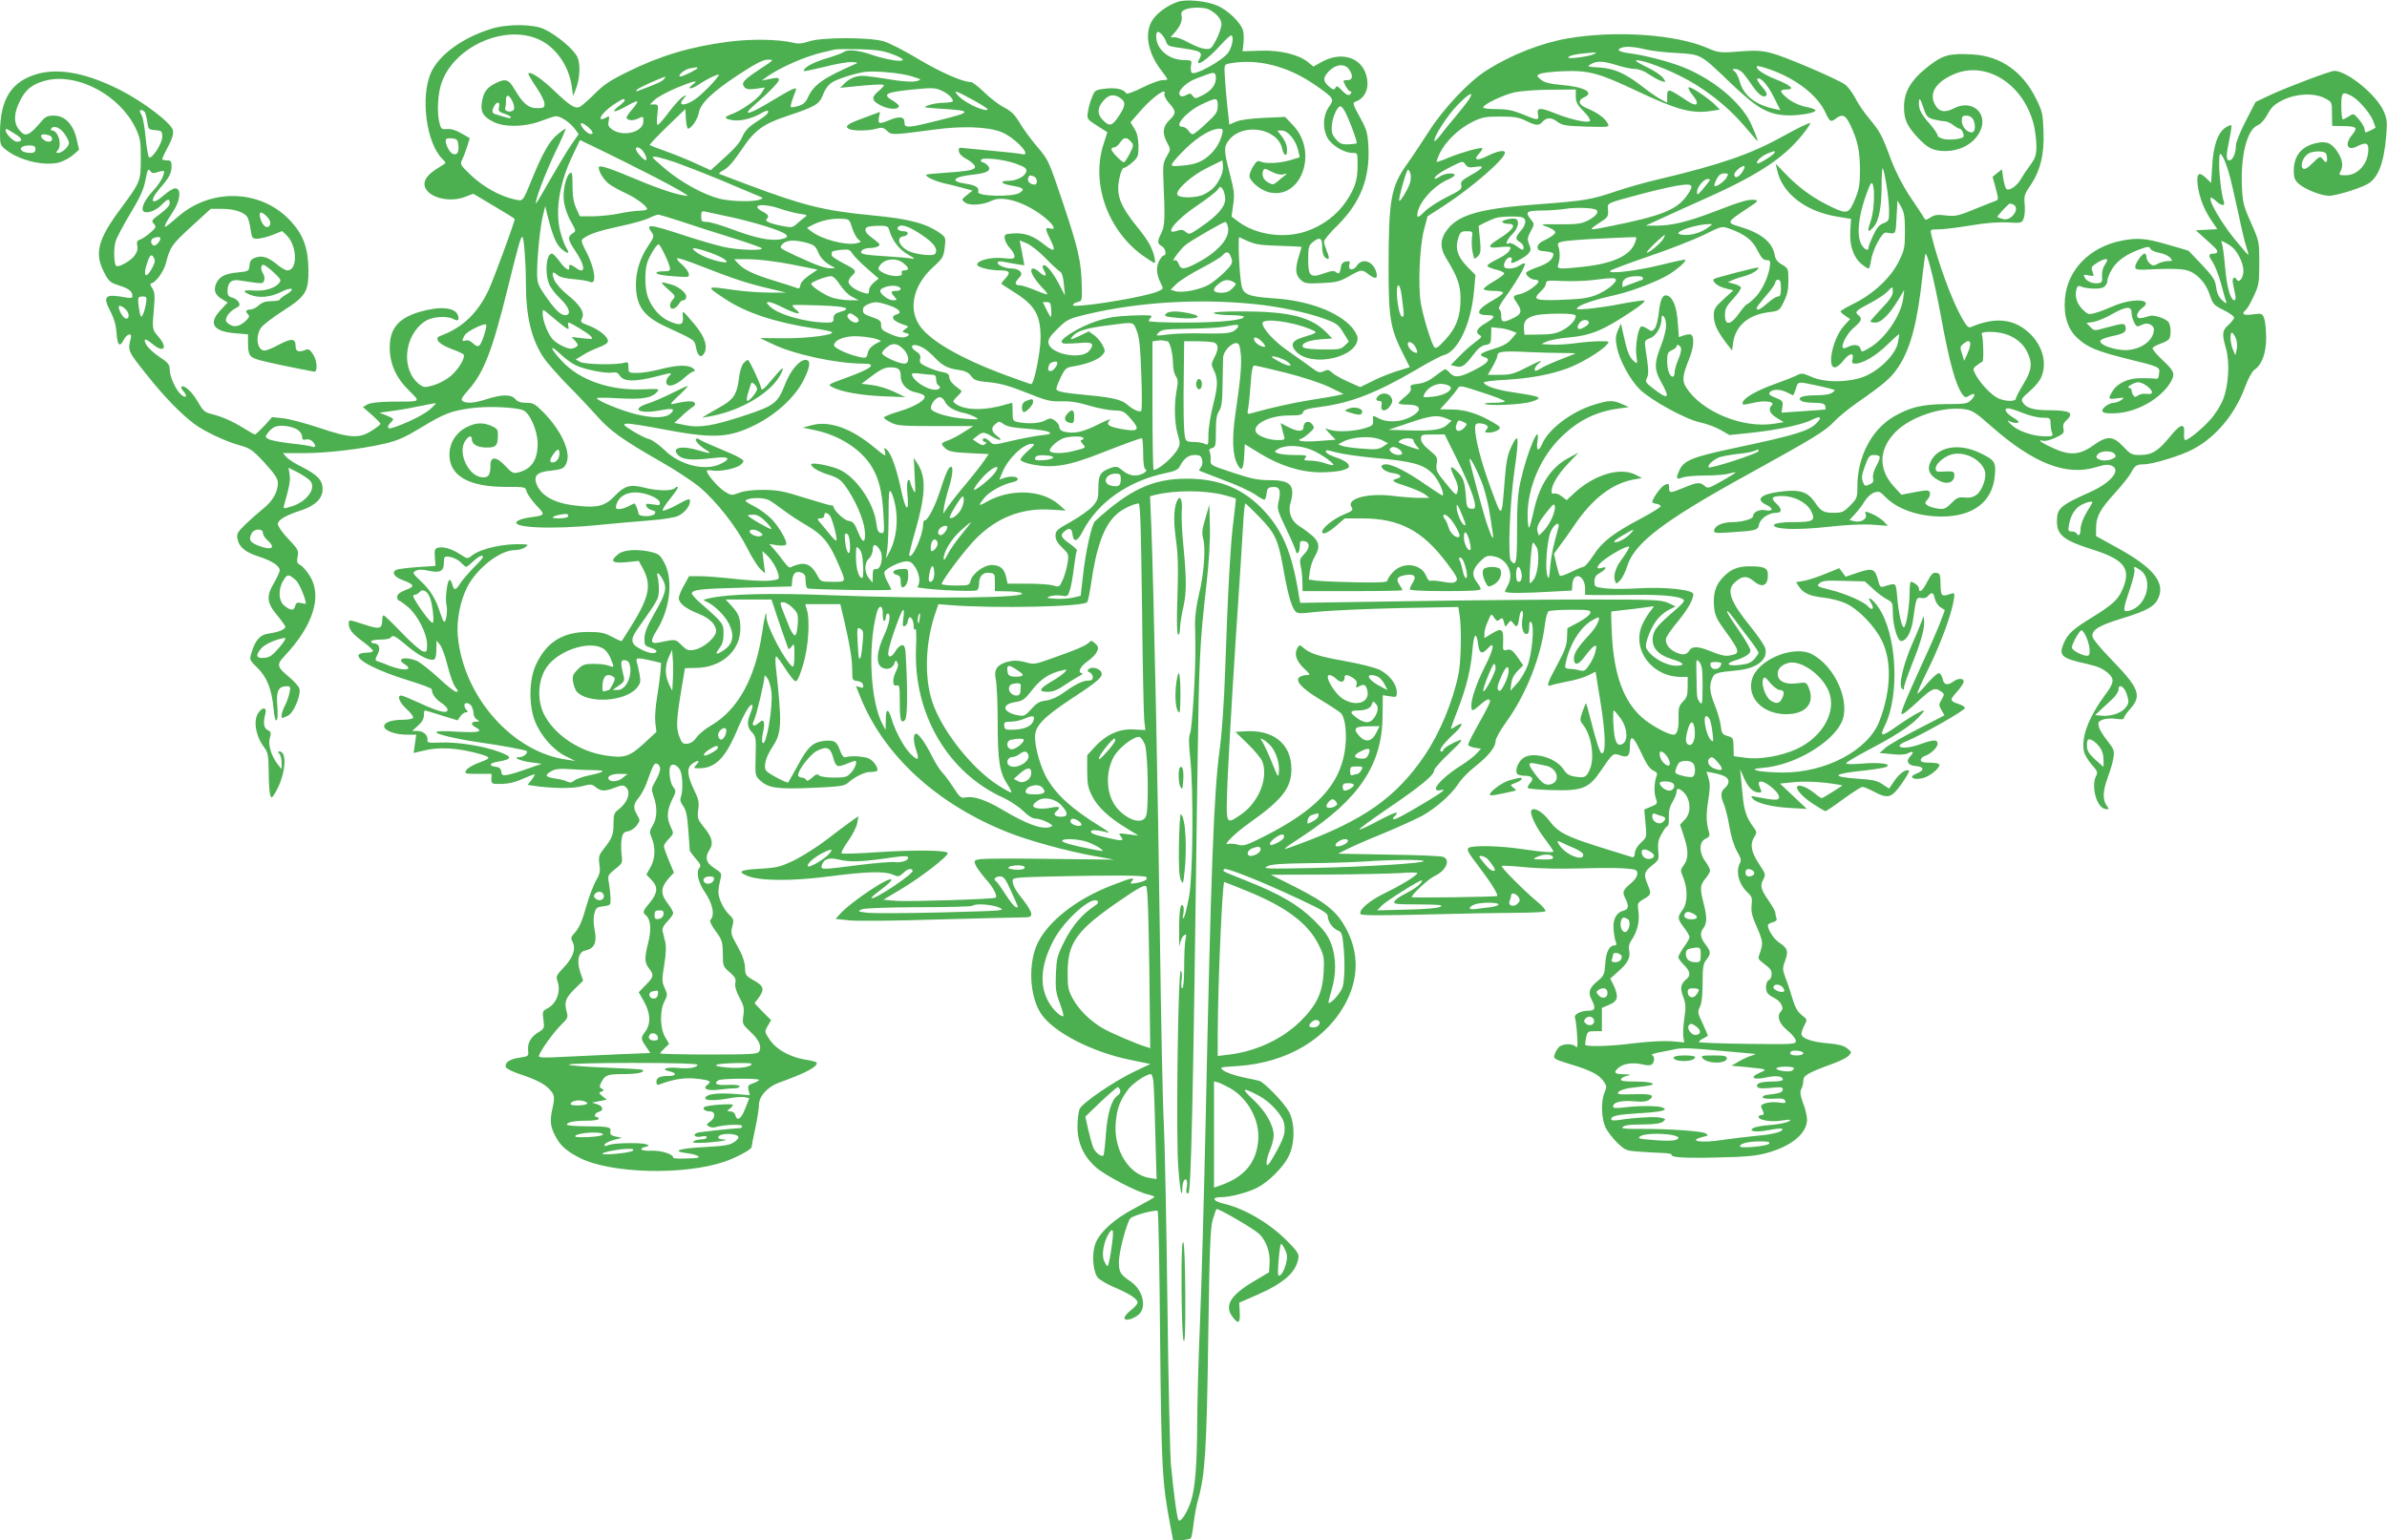 <?xml version="1.0" standalone="no"?>
<!DOCTYPE svg PUBLIC "-//W3C//DTD SVG 20010904//EN"
 "http://www.w3.org/TR/2001/REC-SVG-20010904/DTD/svg10.dtd">
<svg version="1.0" xmlns="http://www.w3.org/2000/svg"
 width="1280pt" height="826pt" viewBox="0 0 1280 826"
 preserveAspectRatio="xMidYMid meet">
<g transform="translate(0,826) scale(0.1,-0.1)"
fill="#4caf50" stroke="none">
<path d="M6318 8251 c-54 -18 -108 -56 -135 -94 -48 -69 -31 -176 43 -273 19
-24 34 -46 34 -49 0 -3 -12 -5 -27 -5 -16 0 -64 -18 -108 -40 -43 -22 -82 -36
-85 -31 -15 23 -55 32 -110 26 -57 -7 -59 -8 -74 -46 -9 -21 -19 -56 -22 -78
-6 -39 -6 -40 49 -75 l55 -35 -20 -63 c-68 -207 19 -457 205 -595 33 -23 63
-43 67 -43 11 0 -3 58 -24 97 -9 18 -36 57 -60 86 -101 124 -123 181 -103 273
6 31 17 54 24 54 7 0 27 13 45 29 30 27 33 34 33 88 -1 43 -7 69 -22 93 l-21
34 55 63 c65 74 142 128 127 89 -3 -8 8 -30 25 -49 39 -43 39 -56 1 -92 -35
-34 -39 -69 -11 -121 19 -35 19 -36 -2 -72 -20 -33 -22 -48 -18 -137 9 -195 7
-238 -11 -274 -23 -44 -23 -58 2 -71 20 -11 28 -50 10 -50 -5 0 -17 -14 -25
-31 -17 -33 -14 -72 11 -121 14 -27 13 -28 -20 -42 -62 -26 -352 -76 -440 -76
-24 0 -10 16 18 22 17 3 19 11 17 83 -3 132 -18 199 -100 444 -78 232 -79 234
-140 305 -33 39 -75 96 -93 127 -26 44 -44 62 -84 83 -29 15 -77 52 -107 82
-31 30 -63 54 -71 54 -43 0 -157 50 -276 120 -74 45 -160 89 -190 98 -75 23
-333 23 -402 0 -35 -12 -58 -14 -85 -7 -82 19 -227 21 -348 5 -202 -26 -369
-76 -543 -163 -90 -44 -126 -68 -175 -118 -34 -34 -70 -65 -80 -69 -26 -9 -52
8 -139 91 -69 65 -123 101 -135 89 -2 -2 16 -34 41 -71 25 -36 46 -77 46 -91
0 -21 -4 -24 -41 -24 -46 0 -75 25 -121 103 -31 53 -48 58 -106 28 -43 -23
-59 -46 -68 -99 -8 -51 6 -77 59 -104 57 -31 167 -30 252 1 33 12 69 25 80 27
24 6 79 -29 108 -68 l20 -27 -40 -58 c-22 -32 -72 -115 -112 -185 -40 -71 -74
-128 -76 -128 -12 0 47 157 100 268 35 72 61 132 58 132 -3 0 -22 -13 -42 -30
-42 -32 -81 -100 -136 -235 -55 -133 -48 -124 -97 -114 -77 17 -163 65 -229
126 -62 59 -63 61 -50 89 8 16 20 48 27 71 l13 42 -45 26 c-29 17 -56 25 -76
23 -28 -3 -33 1 -40 27 -17 58 -11 167 12 227 71 190 335 307 516 228 92 -40
164 -140 180 -253 l7 -52 13 32 c23 55 28 134 11 175 -17 40 -104 115 -177
151 -58 28 -195 30 -284 3 -155 -47 -284 -141 -326 -238 -56 -130 -24 -374 61
-459 21 -21 22 -23 5 -33 -59 -35 -82 -55 -94 -79 -36 -76 106 -136 217 -91
l39 15 111 -66 c61 -36 111 -67 111 -69 0 -18 -112 -321 -141 -384 -58 -121
-138 -198 -252 -241 -24 -9 -26 -14 -17 -30 5 -11 37 -30 70 -42 34 -12 63
-26 66 -30 10 -16 -24 -75 -64 -111 -24 -22 -63 -43 -94 -53 -50 -14 -54 -14
-78 3 -101 76 -86 262 29 339 37 25 116 31 153 12 24 -13 32 -7 24 19 -15 45
-99 52 -211 18 -110 -34 -155 -89 -155 -190 0 -86 33 -161 101 -228 66 -67 75
-61 -96 -62 -66 -1 -108 -6 -125 -15 l-24 -14 47 -41 c26 -23 47 -44 47 -49 0
-4 -21 -21 -47 -37 -68 -43 -115 -40 -282 16 -75 25 -162 48 -194 51 l-58 6
-42 -47 c-24 -25 -46 -46 -50 -46 -4 0 -30 15 -59 33 -61 38 -115 62 -175 77
-36 9 -45 18 -72 65 -30 53 -75 94 -88 81 -3 -3 2 -15 12 -26 24 -26 11 -39
-15 -15 -28 25 -60 96 -60 133 0 27 -8 37 -56 69 -30 20 -62 49 -70 65 -18 35
-5 36 34 3 61 -51 84 -21 31 40 -33 38 -34 40 -23 157 5 63 4 82 -10 103 -9
14 -12 25 -7 25 22 0 69 62 80 107 23 89 33 103 137 198 l104 95 60 0 c68 0
124 -19 138 -47 5 -10 13 -39 16 -65 7 -45 9 -48 36 -48 16 0 53 9 81 20 l52
21 23 -22 c58 -55 62 -189 5 -189 -9 0 -33 13 -53 30 -50 41 -81 51 -117 39
-23 -8 -31 -17 -33 -42 -3 -31 -4 -32 -63 -38 -69 -6 -100 -23 -116 -60 -15
-37 -5 -61 31 -83 l31 -18 -40 -43 c-65 -70 -38 -112 78 -122 l71 -6 0 -41 c0
-74 7 -82 68 -99 45 -12 188 -42 286 -60 20 -4 17 57 -4 91 -16 25 -25 32 -38
27 -40 -17 -57 -11 -57 20 0 41 -22 42 -91 6 -31 -17 -65 -31 -75 -31 -41 0
-52 80 -17 125 11 15 63 54 114 87 124 79 139 103 138 223 -2 115 -27 185 -94
258 -155 170 -423 182 -603 27 -74 -63 -78 -66 -70 -44 3 10 22 41 40 68 40
58 47 126 13 126 -11 0 -37 -16 -59 -35 -69 -62 -85 -36 -23 36 49 56 62 80
62 118 0 26 -4 31 -25 31 -14 0 -25 3 -25 7 0 4 14 35 32 68 23 44 29 68 25
87 -10 39 -154 149 -278 213 -176 90 -323 120 -439 91 -147 -38 -210 -134
-210 -321 0 -61 2 -65 34 -90 74 -57 205 -87 284 -66 23 7 57 25 74 40 l32 28
-13 57 c-18 79 -63 126 -121 126 -35 0 -46 -5 -68 -31 -68 -80 -87 -87 -121
-43 -29 37 -27 89 7 155 32 64 72 93 150 110 167 34 384 -84 468 -256 26 -55
29 -69 29 -165 0 -122 -2 -126 -107 -268 -123 -165 -143 -240 -90 -342 25 -49
32 -55 81 -71 53 -17 71 -31 71 -57 0 -11 -10 -12 -42 -6 -104 19 -118 6 -78
-72 22 -42 32 -78 35 -119 4 -69 17 -80 40 -35 16 30 44 37 37 9 -18 -70 -18
-70 86 -200 93 -117 179 -206 255 -263 50 -38 168 -94 239 -113 60 -17 71 -24
137 -95 56 -62 71 -84 71 -109 0 -47 -28 -97 -79 -137 -25 -20 -68 -58 -95
-84 -44 -43 -48 -51 -42 -80 8 -42 43 -70 114 -93 68 -21 112 -50 112 -73 0
-9 -14 -39 -30 -67 -43 -72 -40 -106 15 -173 25 -30 45 -58 45 -63 0 -14 -36
-29 -86 -36 -50 -7 -73 -32 -96 -105 -11 -36 -10 -38 33 -80 51 -50 77 -116
86 -220 4 -41 10 -65 16 -61 6 3 7 34 4 78 -7 79 6 105 51 105 19 0 21 -4 15
-32 -3 -18 -14 -50 -24 -70 -18 -35 -25 -68 -14 -68 2 0 15 5 29 12 30 13 70
109 62 144 -4 13 -27 39 -52 60 -69 57 -72 69 -31 113 156 164 207 324 138
433 -16 26 -39 52 -51 58 -17 9 -20 17 -14 46 6 32 2 39 -50 94 -31 32 -56 68
-56 79 0 23 41 47 127 75 74 25 113 63 113 113 0 48 -28 77 -115 121 -33 16
-69 39 -79 51 l-19 21 111 0 c126 0 306 21 435 51 69 16 109 34 190 83 130 79
165 92 273 107 89 12 234 6 279 -11 35 -13 77 -107 78 -177 1 -89 -33 -140
-106 -157 -25 -6 -34 -1 -66 34 -48 52 -81 55 -81 6 0 -51 -9 -66 -39 -66 -77
0 -141 133 -95 198 17 25 34 29 34 8 0 -29 30 -46 80 -46 52 0 60 10 60 73 0
23 -7 31 -35 43 -48 20 -84 18 -135 -8 -55 -28 -90 -84 -90 -146 0 -114 104
-173 301 -173 106 0 107 0 113 -25 4 -14 27 -47 52 -74 50 -53 50 -53 -37 -65
-26 -3 -54 -12 -64 -19 -49 -36 181 -47 438 -21 82 8 204 19 272 24 75 6 135
16 153 25 35 18 62 52 62 79 0 16 -9 13 -69 -20 -38 -21 -73 -34 -77 -31 -4 4
14 33 40 64 25 31 44 59 41 62 -3 3 -11 0 -17 -6 -16 -16 -95 -15 -163 3 -76
19 -105 11 -159 -45 -54 -56 -96 -66 -219 -50 -115 14 -186 59 -204 127 -8 35
14 52 72 58 73 8 83 13 95 49 19 59 -32 168 -124 263 -47 47 -56 53 -94 53
-30 0 -47 6 -59 20 -22 26 -69 26 -151 0 -69 -22 -109 -25 -131 -11 -12 7 -5
19 30 59 84 94 129 211 213 552 56 226 68 270 77 270 8 0 19 -133 19 -246 0
-184 30 -308 100 -409 18 -25 75 -90 127 -143 53 -53 123 -128 157 -166 68
-77 137 -126 340 -242 76 -43 168 -104 205 -134 93 -78 200 -215 255 -324 26
-52 59 -104 73 -117 l26 -24 -8 60 -7 60 21 -19 c28 -25 57 -73 65 -107 6 -26
4 -27 -47 -33 -28 -3 -110 1 -182 9 -71 8 -157 15 -190 15 l-60 0 -27 -49
c-16 -27 -28 -58 -28 -68 0 -28 36 -56 103 -83 62 -24 97 -59 97 -95 0 -32
-68 -91 -115 -99 -33 -7 -41 -4 -71 25 -34 33 -29 32 -123 13 -42 -9 -45 9
-11 63 72 113 91 267 45 360 -23 45 -31 52 -70 62 -72 18 -148 14 -179 -10
-48 -38 -35 -51 42 -44 l67 7 21 -38 c52 -95 37 -159 -82 -345 -15 -24 -29
-45 -30 -47 -1 -2 -24 8 -52 23 -41 22 -63 26 -130 26 -136 0 -224 -56 -280
-180 -35 -79 -37 -209 -4 -297 30 -77 97 -155 165 -189 l52 -26 -45 7 c-292
40 -554 337 -585 661 -8 83 12 188 50 264 52 102 177 199 256 199 19 0 44 7
55 15 18 14 18 14 -6 16 -101 6 -230 -21 -279 -60 -24 -19 -25 -19 -61 5 -45
30 -92 44 -120 37 -19 -5 -21 -12 -18 -52 l3 -46 -95 -6 c-52 -4 -103 -10
-113 -14 -29 -12 -15 -38 30 -55 67 -25 70 -35 18 -54 -32 -13 -45 -23 -45
-37 0 -10 4 -19 8 -19 5 0 27 -16 50 -35 52 -45 102 -143 102 -201 0 -39 -2
-42 -22 -37 -13 3 -64 48 -113 99 -50 52 -93 94 -98 94 -4 0 -7 -10 -7 -22 -1
-52 -12 -55 -100 -26 -77 25 -80 26 -80 6 0 -32 18 -56 75 -98 30 -22 55 -45
55 -50 0 -6 -15 -10 -34 -10 -19 0 -38 -5 -42 -11 -17 -27 97 -86 267 -138 68
-21 124 -42 124 -47 2 -27 19 -51 50 -72 19 -12 35 -29 35 -38 0 -23 -44 -13
-150 36 -48 22 -92 40 -98 40 -25 0 -10 -38 29 -73 22 -20 38 -41 34 -47 -3
-5 -28 -10 -55 -10 -60 0 -100 -14 -100 -35 0 -23 60 -45 121 -45 l51 0 -7
-49 -7 -49 64 15 c71 17 165 12 263 -13 92 -24 94 -28 26 -53 -34 -12 -66 -31
-71 -42 -10 -18 -7 -19 63 -19 l73 0 -1 -27 c0 -27 1 -28 56 -27 37 1 75 10
114 28 32 14 60 25 62 23 2 -2 -6 -16 -17 -30 l-21 -26 33 -5 c95 -14 206 -16
256 -3 49 13 55 13 76 -4 30 -23 48 -24 103 -3 35 14 46 14 58 4 30 -25 13
-81 -37 -120 -25 -19 -28 -28 -28 -76 0 -60 -7 -79 -53 -137 -26 -33 -28 -43
-23 -82 6 -37 3 -52 -18 -87 -13 -24 -36 -82 -49 -129 -28 -96 -40 -124 -69
-156 -16 -18 -18 -25 -8 -43 20 -37 3 -86 -46 -137 -42 -45 -44 -48 -33 -80
17 -52 -8 -116 -54 -140 -28 -14 -29 -17 -23 -62 6 -44 4 -48 -24 -65 -42 -24
-62 -58 -58 -98 3 -32 2 -33 -46 -40 -53 -7 -82 -28 -73 -51 3 -8 36 -25 74
-37 87 -29 133 -52 160 -82 28 -30 29 -42 14 -109 -14 -64 -9 -97 24 -154 25
-43 57 -70 123 -104 166 -85 562 -95 779 -20 60 20 143 65 143 77 0 4 9 49 20
101 11 52 20 109 20 127 0 45 46 96 107 118 144 52 203 83 203 106 0 4 -21 11
-47 15 -97 14 -175 58 -212 119 -21 33 -21 35 -4 65 l18 30 -45 45 -44 46 22
29 c33 45 28 64 -25 93 -44 25 -47 29 -48 71 -2 30 -14 66 -40 112 -35 62 -38
71 -28 106 9 35 8 40 -18 65 -16 15 -36 47 -45 71 -16 40 -15 59 1 126 6 22 1
29 -34 51 -46 29 -53 59 -25 101 21 33 12 67 -33 121 -32 40 -34 47 -29 91 6
41 2 58 -24 111 -36 77 -38 115 -8 136 31 22 45 20 23 -4 -18 -20 -17 -20 14
-20 85 0 139 53 200 196 42 100 75 154 85 143 4 -3 -1 -22 -9 -42 -21 -50 -19
-77 8 -105 20 -22 22 -32 19 -128 -3 -102 -2 -105 24 -129 44 -41 91 -48 278
-40 143 6 174 10 191 25 38 34 90 60 121 60 17 0 33 3 37 6 10 11 -15 51 -41
65 -23 13 -101 18 -130 8 -8 -2 -18 11 -27 35 -18 50 -30 58 -84 53 -62 -7
-89 -31 -143 -132 -27 -49 -50 -90 -51 -91 -6 -6 -104 46 -117 61 -18 21 -5
74 32 129 50 76 52 121 20 414 -5 39 -5 72 0 72 4 0 26 -29 48 -64 22 -35 47
-66 54 -69 10 -4 22 21 42 86 29 96 39 239 20 300 l-8 27 94 0 94 0 22 -92
c30 -132 42 -204 42 -264 0 -50 1 -53 27 -56 18 -2 29 -10 31 -21 3 -15 0 -18
-17 -12 l-21 6 20 -50 c125 -319 412 -583 796 -735 113 -45 314 -100 459 -126
l110 -20 -336 4 c-185 3 -354 2 -377 -1 -39 -5 -40 -7 -31 -31 5 -13 30 -47
54 -75 40 -43 65 -91 54 -101 -9 -8 -469 -22 -533 -17 l-69 6 92 55 c101 59
257 179 253 195 -3 16 -171 18 -375 5 -103 -7 -190 -10 -194 -6 -4 3 12 34 36
67 23 33 45 76 48 96 l6 36 -44 -31 c-24 -17 -82 -61 -129 -97 -47 -36 -123
-84 -168 -107 -75 -36 -94 -41 -175 -46 -117 -6 -136 -15 -82 -38 67 -29 241
-30 441 -4 198 26 296 29 341 10 30 -13 34 -12 56 8 24 23 42 28 51 14 10 -16
-208 -161 -221 -148 -3 2 21 23 51 45 31 23 56 46 56 52 0 28 -220 -119 -277
-184 l-22 -25 77 -8 c42 -4 253 -2 467 5 215 6 416 11 448 11 49 0 57 2 57 19
0 11 -17 41 -38 68 -47 58 -62 86 -62 110 0 17 16 18 218 23 310 7 489 6 498
-3 12 -12 -7 -24 -50 -32 -36 -6 -38 -5 -27 9 21 25 1 20 -112 -24 -185 -72
-334 -189 -392 -306 -53 -109 -45 -287 18 -381 67 -99 272 -205 479 -247 l107
-22 -79 -37 c-113 -53 -289 -173 -301 -205 -6 -15 -11 -58 -11 -95 0 -87 33
-159 100 -218 49 -43 224 -134 280 -145 17 -4 32 -9 32 -13 0 -3 -44 -28 -97
-56 -121 -62 -205 -140 -223 -206 -16 -59 -7 -145 19 -173 11 -11 50 -34 88
-50 82 -35 123 -62 123 -81 0 -8 -16 -26 -35 -41 -43 -33 -47 -59 -7 -49 15 3
37 16 50 27 42 40 20 130 -43 174 -59 41 -65 51 -65 108 0 52 41 207 61 232
13 16 137 49 147 40 4 -4 10 -312 13 -684 7 -696 11 -774 54 -999 8 -43 15
-79 15 -80 0 -9 90 -1 96 8 4 7 11 44 15 83 5 39 15 96 24 126 37 128 46 273
54 865 7 476 11 590 24 634 9 29 18 55 20 57 7 7 200 -105 229 -133 38 -36 60
-99 56 -158 l-3 -48 -81 -48 c-128 -76 -161 -132 -113 -193 30 -39 40 -32 37
26 l-3 52 105 46 c120 53 184 105 205 165 16 48 13 54 -57 124 -90 91 -225
170 -332 195 -62 14 -73 36 -19 36 50 0 142 24 195 51 59 30 136 106 166 164
36 68 38 179 4 243 -25 47 -132 158 -160 166 -9 2 -51 12 -92 20 -41 9 -86 25
-99 35 -23 18 -22 18 75 24 269 18 485 148 587 352 61 124 62 250 3 370 -50
101 -108 151 -276 236 l-135 68 300 1 c165 1 342 5 393 8 50 4 92 4 92 0 0
-12 -82 -63 -171 -106 -85 -41 -146 -93 -133 -114 5 -8 110 -8 353 -2 190 5
410 9 488 9 77 0 145 4 150 8 4 5 -14 27 -42 50 -68 56 -199 187 -192 193 3 3
61 0 129 -7 73 -7 192 -9 293 -6 94 3 200 3 238 0 61 -5 67 -8 67 -28 0 -14
-13 -34 -32 -50 -46 -38 -50 -49 -33 -81 21 -42 19 -61 -10 -68 -39 -10 -58
-48 -52 -104 2 -26 8 -55 12 -64 5 -12 3 -18 -7 -18 -28 0 -46 -34 -50 -98 -4
-58 -7 -65 -41 -93 -45 -37 -52 -60 -33 -98 24 -46 21 -61 -14 -61 -44 0 -82
-20 -74 -39 3 -9 9 -50 11 -91 4 -62 3 -73 -8 -62 -19 18 -73 15 -91 -5 -9
-10 -19 -28 -22 -40 -7 -20 0 -24 81 -49 111 -33 156 -56 181 -91 18 -26 19
-31 6 -62 -20 -47 -17 -138 5 -186 10 -22 39 -59 63 -83 43 -41 48 -43 119
-48 41 -3 97 -6 126 -7 28 -1 49 -5 47 -9 -9 -15 73 -20 253 -15 148 3 204 9
261 25 130 36 212 105 212 178 0 18 -9 58 -21 88 -15 42 -18 60 -10 75 6 11
11 31 11 45 0 29 23 42 156 91 40 14 79 34 88 44 16 18 16 20 -9 39 -18 15
-47 22 -103 27 -86 7 -142 27 -142 50 0 9 7 30 16 47 16 30 16 31 -15 55 -21
17 -35 41 -47 81 -9 31 -25 81 -37 111 -19 52 -20 57 -4 100 18 51 13 66 -32
96 -28 18 -61 68 -61 93 0 5 12 13 26 16 18 5 24 12 20 22 -3 9 -6 22 -6 29 0
7 -15 35 -34 62 -44 64 -49 82 -31 116 14 27 13 31 -20 80 -44 67 -52 106 -30
145 18 29 17 30 -7 63 -32 44 -46 84 -53 162 -3 34 -8 80 -10 102 l-4 40 23
-52 c23 -50 49 -73 80 -73 13 0 14 4 4 25 -6 14 -9 28 -5 31 18 18 107 -50
107 -81 0 -18 -24 -18 -120 1 -32 7 -34 6 -21 -9 20 -24 102 -45 203 -50 l87
-5 -72 68 -72 68 69 7 c63 7 157 2 234 -11 l33 -6 -53 -34 c-29 -19 -56 -34
-59 -34 -4 0 -21 11 -37 25 -16 13 -41 29 -56 35 -73 27 -40 -35 48 -92 32
-21 62 -38 65 -38 4 0 47 29 96 65 49 36 95 65 102 65 8 0 35 -11 61 -25 76
-40 94 -35 148 40 25 36 44 68 41 71 -13 13 -49 -11 -77 -51 l-30 -44 -35 23
c-27 19 -53 25 -134 30 -151 11 -134 27 46 45 51 6 100 14 109 19 29 16 -37
25 -131 17 -50 -4 -85 -4 -85 2 0 5 51 35 113 68 142 74 233 132 276 179 19
20 32 36 28 36 -14 0 -81 -39 -146 -85 -82 -58 -94 -58 -64 3 82 166 64 495
-35 636 -31 46 -68 67 -39 23 20 -31 7 -45 -17 -18 -24 26 -121 68 -206 89
-67 17 -70 19 -53 34 15 14 37 16 131 13 l112 -3 44 -40 c24 -22 58 -48 75
-56 29 -15 31 -20 31 -69 0 -73 26 -159 47 -155 30 6 54 53 63 124 15 109 17
112 43 107 14 -3 29 2 36 11 20 23 29 20 36 -14 4 -17 17 -38 30 -46 l24 -16
-21 -56 c-11 -32 -56 -135 -100 -230 -98 -215 -121 -272 -108 -272 6 0 39 26
74 59 84 78 99 86 130 66 24 -16 24 -17 8 -46 -16 -27 -16 -31 -1 -57 l16 -28
-141 -73 c-78 -40 -156 -85 -174 -100 l-33 -29 65 -6 c42 -5 72 -3 86 4 28 15
36 7 15 -14 -27 -27 -15 -51 28 -54 46 -4 48 -23 5 -40 -45 -17 -24 -36 28
-26 37 7 94 51 94 73 0 6 -21 11 -50 11 -37 0 -50 4 -50 14 0 8 9 17 19 21 33
10 71 46 71 66 0 24 -19 24 -90 -1 -59 -21 -106 -25 -114 -11 -3 5 13 17 37
26 79 32 318 167 314 179 -2 6 -18 16 -35 21 -47 16 -48 21 -8 65 20 22 36 47
36 55 0 19 -30 19 -56 0 -31 -23 -51 -18 -57 15 -4 17 -13 30 -21 30 -7 0 -35
-25 -61 -55 -25 -30 -50 -55 -53 -55 -4 0 22 60 59 134 64 130 123 289 136
369 6 38 5 39 -18 32 -49 -16 -51 -13 -53 50 -1 54 -3 60 -23 63 -18 3 -27 -7
-48 -47 -25 -50 -45 -66 -45 -36 0 12 -28 35 -44 35 -3 0 -6 -26 -6 -57 0 -70
-16 -173 -29 -186 -11 -11 -30 71 -38 166 -7 75 -4 72 -70 52 -19 -6 -23 -2
-32 33 -17 63 -29 67 -107 42 l-67 -23 -17 23 -17 23 -74 -30 c-41 -17 -93
-34 -116 -38 l-42 -7 16 -24 c23 -35 58 -51 133 -59 36 -4 88 -17 116 -30 68
-30 156 -121 195 -200 54 -111 50 -266 -12 -430 -59 -158 -289 -280 -524 -278
-55 1 -113 5 -130 10 -27 9 -24 10 35 16 164 15 362 132 415 243 51 107 -34
301 -159 366 -100 51 -296 -32 -322 -138 -25 -99 61 -184 184 -184 106 0 156
59 121 142 -12 29 -14 30 -60 24 -59 -8 -97 6 -105 39 -8 33 17 62 61 71 67
12 175 -66 211 -152 45 -108 -31 -246 -172 -311 -84 -38 -196 -57 -273 -47
l-64 9 -1 50 c-1 46 -3 50 -32 58 -28 8 -32 14 -37 56 -3 25 -17 74 -31 108
-28 68 -32 108 -14 147 12 27 21 30 133 41 106 10 167 58 151 118 -3 14 -38
66 -77 114 -112 138 -133 198 -86 240 38 35 64 37 98 9 48 -41 79 -29 79 30 0
39 -18 47 -100 47 -65 0 -105 -18 -148 -67 -35 -40 -47 -85 -40 -156 4 -39 15
-63 56 -119 84 -116 86 -126 28 -136 -23 -5 -50 1 -94 19 -74 31 -108 33 -124
6 -15 -24 -39 -25 -78 -5 -35 18 -53 49 -45 75 4 11 31 50 62 87 54 66 83 117
83 147 0 23 -151 40 -294 31 -68 -4 -148 -4 -179 0 -55 7 -57 8 -57 37 0 22 7
33 30 46 33 19 40 37 11 27 -40 -12 -29 15 21 50 50 36 116 70 124 63 3 -4
-12 -29 -49 -81 -24 -33 -36 -78 -27 -101 6 -19 7 -19 27 1 12 12 30 47 39 78
40 125 199 245 656 496 341 188 406 228 450 275 23 25 78 70 122 101 149 104
186 135 225 194 67 100 104 243 131 499 7 58 13 106 15 108 9 10 49 -151 81
-323 47 -259 80 -378 118 -431 13 -17 18 -17 36 -6 31 19 37 6 12 -21 -21 -22
-30 -24 -140 -24 -125 -1 -190 -17 -277 -67 -119 -70 -195 -216 -195 -374 0
-61 -2 -66 -39 -103 -34 -35 -44 -39 -88 -39 -54 0 -69 8 -102 58 -35 50 -73
65 -150 59 -132 -11 -177 -42 -108 -75 39 -19 35 -36 -7 -28 -33 6 -66 -11
-66 -34 0 -13 -60 -30 -109 -30 -53 0 -94 -18 -99 -43 -3 -16 5 -17 85 -12
142 9 150 12 156 43 6 31 52 62 91 62 33 0 33 20 1 50 -32 30 -24 40 33 40 63
0 130 -35 153 -79 27 -52 14 -61 -90 -61 -83 0 -125 -10 -103 -24 27 -16 141
-17 287 -1 99 11 190 15 240 11 l79 -6 -24 25 c-14 13 -42 31 -63 40 -38 15
-38 15 -32 -4 8 -25 -26 -45 -62 -36 l-26 6 30 32 c16 18 40 48 52 69 12 20
34 41 50 46 26 9 32 7 60 -22 64 -66 178 -106 302 -106 170 0 274 79 286 220
7 72 0 83 -82 122 -112 53 -224 33 -262 -47 -20 -41 -9 -71 37 -98 48 -29 90
-17 90 25 0 20 -7 22 -62 19 -32 -2 -38 0 -38 17 0 27 52 70 94 77 69 13 152
-32 170 -92 10 -33 -14 -101 -43 -125 -19 -14 -37 -19 -65 -16 -33 3 -43 -1
-72 -30 -31 -31 -39 -34 -75 -29 -22 3 -46 11 -55 18 -13 10 -13 14 1 29 21
23 19 50 -3 50 -10 0 -45 -5 -77 -12 l-59 -11 -42 46 c-84 93 -79 200 12 292
82 81 248 136 366 121 44 -6 60 -16 146 -92 227 -200 402 -268 563 -219 47 14
64 16 84 7 50 -23 -5 -90 -113 -139 -166 -74 -182 -89 -182 -160 0 -72 39
-102 185 -148 179 -56 215 -104 166 -217 -24 -55 -54 -82 -166 -151 -102 -63
-127 -86 -150 -140 -26 -63 -9 -78 125 -107 64 -15 86 -25 118 -53 31 -29 28
-50 -20 -114 -89 -121 -129 -229 -113 -303 4 -18 23 -49 42 -71 29 -32 33 -41
24 -58 -30 -55 2 -173 48 -179 22 -4 23 -3 7 19 -22 32 -20 78 7 151 13 35 27
82 30 104 6 38 3 46 -32 91 -22 27 -43 61 -46 76 -6 23 -3 28 21 38 16 6 48 8
72 4 29 -4 42 -3 42 6 0 6 16 29 35 50 61 68 44 111 -100 259 -65 67 -105 116
-105 129 0 35 35 56 157 94 140 43 179 66 198 112 35 82 -29 161 -217 265
l-118 65 0 43 c0 61 21 101 102 189 38 42 76 90 85 107 20 39 30 46 69 46 48
0 201 47 264 81 123 65 226 189 279 334 16 44 37 82 49 91 42 29 64 91 64 173
0 42 -5 89 -11 104 -10 27 -13 27 -61 21 -51 -7 -64 2 -36 25 7 6 26 39 42 74
27 57 29 71 29 177 0 114 0 115 -44 215 -41 91 -45 108 -49 197 -7 166 28 303
84 326 18 8 38 30 54 60 20 37 36 53 81 75 72 36 168 40 226 10 38 -20 38 -20
38 -84 l1 -64 49 -1 c86 -1 91 -6 55 -51 -39 -49 -21 -84 29 -58 46 23 61 20
61 -15 0 -77 -55 -140 -122 -140 -35 0 -38 2 -28 19 17 32 12 65 -17 109 -31
47 -62 58 -120 43 -77 -21 -113 -69 -113 -151 0 -31 6 -47 26 -65 31 -29 122
-65 163 -65 35 0 152 35 203 61 59 30 92 112 104 264 6 70 4 88 -14 129 -39
88 -195 215 -264 216 -22 0 -245 -84 -343 -129 l-80 -38 -52 -101 c-29 -56
-53 -115 -53 -131 0 -42 -17 -81 -35 -81 -19 0 -19 25 0 114 8 38 13 72 10 74
-2 3 -16 -3 -31 -12 -41 -28 -65 -95 -71 -202 l-6 -95 -28 27 c-38 37 -52 24
-44 -40 9 -67 35 -132 74 -189 l31 -46 -57 -3 -58 -3 33 -30 c73 -65 82 -74
82 -85 0 -5 -8 -10 -18 -10 -30 0 -32 -10 -7 -45 12 -19 33 -71 45 -116 12
-45 24 -89 28 -98 3 -11 -4 -8 -21 8 -19 17 -29 38 -33 70 -5 40 -16 56 -77
122 l-72 75 -110 32 c-117 34 -161 38 -245 22 -173 -33 -295 -157 -307 -313
-8 -92 16 -164 68 -211 52 -48 103 -69 253 -107 191 -47 188 -46 184 -82 -2
-23 -8 -31 -18 -28 -8 2 -43 3 -76 3 -72 1 -131 -27 -157 -72 -24 -40 -22 -43
26 -36 39 5 40 5 23 -9 -11 -8 -30 -15 -42 -15 -12 0 -32 -9 -45 -20 -36 -30
-10 -42 71 -35 114 10 240 88 285 175 19 38 12 53 -56 116 -27 26 -48 52 -46
57 2 6 21 16 42 24 22 7 43 19 47 26 11 17 10 65 -2 87 -11 20 -77 43 -101 36
-54 -17 -69 -16 -69 3 0 11 12 28 27 39 68 49 -53 56 -160 8 -32 -14 -74 -30
-94 -35 -32 -9 -38 -7 -64 18 -32 32 -44 69 -35 107 5 20 11 24 24 18 30 -13
99 -16 121 -5 12 7 21 21 21 33 0 12 11 41 25 64 27 46 79 82 155 109 39 14
45 14 52 0 5 -8 27 -18 48 -21 22 -4 47 -15 56 -25 16 -18 16 -19 -12 -19 -16
-1 -40 -7 -54 -15 -22 -12 -27 -11 -42 2 -10 9 -18 24 -18 35 0 10 -4 18 -9
18 -15 0 -51 -51 -51 -71 0 -17 9 -18 118 -12 73 3 132 1 157 -6 54 -14 104
-67 125 -133 16 -49 22 -55 74 -81 31 -15 56 -33 56 -40 0 -7 -13 -24 -30 -39
-34 -30 -36 -48 -14 -125 22 -75 15 -199 -15 -275 -12 -31 -43 -81 -69 -109
-47 -52 -117 -109 -134 -109 -5 0 -8 17 -6 37 5 57 -20 51 -76 -19 -63 -77
-97 -98 -160 -98 -45 0 -52 4 -90 45 -56 59 -87 60 -163 5 -73 -52 -128 -54
-220 -10 -35 16 -63 32 -63 36 0 3 7 3 16 0 9 -3 38 4 65 16 44 21 49 26 44
49 -4 18 0 31 15 44 45 41 22 55 -93 55 -84 0 -122 12 -141 43 -9 15 -3 24 38
59 27 23 55 57 62 75 32 76 8 168 -62 235 -83 79 -184 90 -315 34 -13 -6 -24
5 -47 46 -55 96 -130 300 -166 451 -6 26 -5 27 39 27 24 0 102 9 172 21 83 14
154 19 201 16 72 -4 74 -3 84 22 5 14 8 48 5 76 -4 43 -1 55 29 98 55 80 77
169 72 291 -3 94 -6 109 -40 177 -72 146 -190 228 -339 237 -126 7 -159 -2
-239 -64 -92 -72 -130 -136 -130 -217 0 -67 15 -101 73 -164 53 -57 84 -73
147 -73 82 0 153 39 186 102 50 96 -38 178 -136 128 -52 -27 -84 -20 -105 21
-31 60 5 118 100 160 172 76 373 -48 430 -266 8 -33 15 -85 15 -117 0 -50 -5
-64 -32 -102 -18 -24 -40 -57 -50 -74 -20 -38 -65 -69 -79 -55 -6 6 -13 32
-17 58 l-7 47 -25 -20 -25 -20 17 -62 c15 -57 15 -62 0 -67 -10 -3 -44 -17
-77 -30 -125 -52 -138 -55 -193 -48 -42 5 -59 3 -80 -11 -25 -16 -27 -16 -37
1 -5 10 -39 61 -74 113 -41 62 -76 131 -101 197 -48 130 -59 150 -118 221 -27
32 -61 82 -75 111 -15 28 -39 60 -54 70 -46 32 -323 150 -393 168 -48 13 -86
15 -145 11 -131 -11 -138 -10 -200 17 -170 73 -492 95 -748 51 -141 -24 -304
-88 -435 -171 -94 -59 -231 -204 -310 -328 -39 -60 -92 -141 -119 -178 -84
-118 -96 -188 -97 -537 0 -287 8 -339 78 -478 l36 -71 -71 -22 c-38 -12 -98
-36 -132 -54 l-63 -31 -65 29 c-35 15 -73 37 -85 48 -18 17 -25 18 -46 8 -22
-10 -31 -7 -70 23 -25 18 -79 57 -121 86 -73 50 -137 119 -137 149 0 29 160 9
258 -33 41 -18 42 -17 -48 -45 -52 -16 -62 -40 -30 -74 82 -87 330 -33 330 72
0 12 -14 38 -31 58 -74 83 -233 143 -417 155 -139 9 -166 21 -175 72 -12 66
-20 261 -11 256 82 -40 93 -42 212 -46 67 -2 122 -5 122 -6 0 0 -7 -23 -15
-50 -21 -69 -19 -99 9 -126 23 -21 32 -22 114 -18 76 3 96 8 145 36 67 38 71
38 104 12 39 -30 53 -26 43 11 -17 59 -75 78 -104 34 -19 -29 -50 -24 -40 7 5
16 2 19 -17 16 -15 -2 -25 -11 -27 -23 -7 -42 -11 -48 -27 -35 -12 10 -25 8
-65 -6 -74 -26 -85 -16 -85 76 0 63 3 74 24 91 38 31 51 25 51 -25 0 -27 6
-48 15 -56 23 -19 27 -7 10 33 -8 20 -15 43 -15 52 0 9 33 48 74 88 120 120
172 250 164 416 -4 79 -8 94 -46 163 -38 69 -40 77 -23 83 39 12 66 54 64 100
-5 126 -126 181 -249 111 l-41 -23 -29 24 c-51 41 -151 65 -257 61 l-94 -3 5
42 c2 23 2 54 -2 68 -10 41 -81 111 -139 135 -56 25 -164 35 -209 21z m165
-42 c41 -21 67 -52 67 -79 0 -15 -12 -51 -27 -81 -27 -51 -30 -54 -62 -51 -19
2 -58 17 -86 33 -28 16 -62 29 -75 29 l-23 0 20 23 c31 34 45 67 39 91 -4 17
0 26 17 34 29 14 103 15 130 1z m-251 -136 c9 -10 19 -28 22 -39 5 -17 17 -23
54 -28 136 -19 145 -23 122 -65 -26 -49 47 0 115 77 26 28 51 52 56 52 17 0 9
-57 -14 -91 -29 -43 -185 -129 -197 -108 -5 7 -6 25 -3 40 5 26 3 26 -42 27
-79 2 -145 59 -145 127 0 29 11 32 32 8z m2587 -77 c31 -8 107 -17 170 -20
135 -8 127 -4 291 -161 137 -131 195 -166 290 -173 68 -5 174 13 165 28 -3 4
-22 11 -42 15 -45 8 -90 30 -120 58 -31 28 -29 37 8 37 47 0 22 23 -62 56 -63
25 -109 57 -97 69 2 3 30 -4 62 -15 142 -48 261 -139 304 -232 24 -52 29 -55
58 -33 34 26 51 18 77 -37 39 -83 50 -136 51 -238 0 -78 -5 -106 -25 -154 -33
-82 -43 -86 -123 -48 -96 45 -168 96 -241 169 l-63 65 8 -36 c28 -125 154
-221 324 -248 l72 -12 -4 -63 c-5 -78 16 -141 59 -178 17 -14 34 -25 38 -25 5
0 11 19 14 42 8 58 59 154 80 151 55 -9 52 -14 57 82 l5 90 20 -35 c16 -28 20
-54 20 -131 0 -87 -3 -101 -33 -161 -42 -86 -135 -173 -237 -224 -41 -20 -75
-40 -75 -44 0 -4 12 -15 26 -24 l25 -17 -35 -39 c-57 -64 -91 -220 -47 -220
10 0 31 16 45 35 32 42 60 47 50 10 -5 -21 -3 -25 15 -25 40 0 112 43 172 102
34 33 62 58 63 56 1 -2 -2 -23 -7 -47 -13 -63 -100 -149 -182 -181 -84 -32
-209 -33 -281 -1 -49 21 -54 22 -83 6 -17 -8 -70 -29 -118 -46 -89 -32 -158
-70 -167 -95 -7 -17 -1 -17 62 -3 56 13 112 5 93 -14 -21 -21 -11 -45 27 -68
l37 -23 -50 -8 c-169 -28 -393 65 -474 196 -22 35 -19 62 18 154 24 60 28 120
8 128 -8 3 -25 0 -39 -5 l-25 -9 -6 77 c-5 82 -25 134 -54 145 -26 10 -40 -16
-48 -92 -4 -37 -14 -75 -22 -84 -14 -16 -18 -16 -36 -3 -12 8 -27 15 -34 15
-17 0 -36 -105 -28 -158 6 -42 5 -45 -10 -32 -26 21 -38 49 -56 130 l-17 75
-16 -37 c-13 -29 -14 -47 -6 -88 13 -70 71 -177 123 -228 62 -60 245 -160 323
-177 35 -7 86 -26 111 -41 l47 -27 116 12 c146 16 277 44 329 71 44 22 54 13
20 -21 -41 -41 -114 -63 -444 -133 -220 -47 -265 -65 -289 -117 -21 -47 -18
-53 18 -39 15 5 69 10 119 10 51 0 108 4 126 10 19 5 36 8 38 7 1 -2 -31 -23
-73 -46 -70 -40 -76 -42 -93 -27 -24 22 -41 20 -111 -9 -74 -31 -80 -31 -80 0
0 22 -2 24 -24 14 -20 -9 -66 -74 -66 -92 0 -3 10 -7 23 -9 12 -2 22 -7 22
-13 0 -5 -49 -36 -110 -68 -145 -77 -205 -123 -251 -196 -22 -33 -45 -60 -51
-60 -7 -1 -37 -13 -67 -28 -31 -15 -58 -24 -61 -21 -4 3 -12 31 -19 62 l-13
56 31 43 c18 23 52 71 76 107 98 146 204 227 322 249 l43 7 -32 17 c-83 44
-222 3 -330 -96 l-42 -39 -26 20 c-15 12 -33 18 -41 15 -9 -3 -14 1 -14 11 0
35 32 89 87 148 l58 61 -54 -29 c-94 -50 -156 -144 -187 -286 -24 -104 -28
-111 -32 -42 -7 143 56 308 159 419 96 102 197 156 328 174 l56 8 -37 16 c-48
22 -72 21 -149 -3 -122 -37 -247 -132 -280 -212 -17 -42 -33 -35 -25 12 19
122 -56 -54 -90 -210 -15 -65 -19 -127 -19 -263 0 -175 -5 -199 -33 -164 -17
20 -6 306 18 475 27 190 24 219 -14 140 -22 -46 -29 -79 -37 -180 -17 -216
-13 -214 -76 -43 -51 139 -83 263 -83 321 0 18 5 24 23 24 12 0 28 -4 36 -9
12 -8 12 -12 2 -25 -12 -14 -10 -16 15 -16 16 0 37 7 47 14 17 13 15 16 -27
41 -79 46 -147 68 -217 69 l-67 1 42 46 c22 25 46 54 52 65 11 18 15 18 133
-21 66 -21 121 -43 121 -47 0 -4 -25 -8 -57 -8 -31 0 -54 -2 -51 -5 13 -14
202 -5 251 11 64 21 52 27 -85 48 -99 14 -159 33 -172 54 -3 5 49 12 114 15
137 8 245 28 339 63 69 26 176 90 206 124 18 20 17 20 -37 20 -30 0 -90 -5
-134 -11 -43 -6 -102 -9 -129 -7 l-50 3 30 14 c17 7 68 17 115 21 122 11 186
38 338 139 49 32 78 57 69 59 -8 2 -63 -6 -121 -17 -59 -12 -139 -23 -179 -27
-67 -5 -71 -4 -52 11 20 16 105 43 205 65 78 17 228 75 281 109 50 32 93 71
86 78 -3 2 -60 -10 -128 -27 -128 -32 -292 -52 -274 -32 6 6 98 40 205 77 107
36 239 88 294 114 98 49 99 49 139 35 82 -29 124 -61 151 -116 20 -40 32 -53
49 -53 19 0 21 -5 18 -30 -6 -56 -41 -130 -77 -168 -20 -20 -40 -37 -44 -37
-5 0 -24 -22 -44 -50 -46 -65 -76 -68 -76 -10 0 35 7 48 46 90 25 27 43 54 39
59 -3 6 -20 15 -38 19 l-32 9 25 11 c14 6 44 16 67 22 36 9 80 37 71 45 -4 4
-231 -55 -237 -61 -13 -13 20 -40 60 -50 l44 -11 -53 -48 c-46 -42 -52 -53
-52 -87 0 -44 18 -83 65 -145 l33 -43 6 44 c14 91 82 148 192 162 53 6 56 8
79 55 19 37 25 64 25 114 0 64 -1 66 -34 86 -25 14 -36 29 -40 54 -13 68 -74
116 -189 150 -70 20 -67 25 38 94 61 40 67 46 45 49 -31 5 -76 -8 -220 -64
-139 -53 -225 -74 -305 -74 l-60 0 85 39 c47 22 156 71 243 110 294 132 429
225 532 364 15 20 25 37 22 37 -12 0 -65 -26 -152 -74 -168 -93 -334 -150
-655 -226 -74 -17 -180 -47 -235 -66 -131 -45 -171 -51 -410 -69 -309 -22
-427 -54 -490 -131 -43 -53 -46 -100 -10 -159 60 -97 76 -142 77 -213 1 -97
-23 -161 -83 -225 -40 -43 -50 -49 -59 -37 -17 26 -59 163 -71 234 -16 94 -6
312 18 398 l18 68 90 58 c150 98 325 250 325 283 0 17 -41 9 -91 -16 -58 -30
-81 -24 -48 11 12 13 20 26 17 29 -7 7 -110 -22 -179 -50 -34 -15 -63 -25 -65
-23 -2 2 6 24 18 49 31 62 102 130 173 165 53 26 71 29 150 29 73 0 99 -4 136
-22 53 -27 72 -28 89 -8 22 26 48 27 80 3 28 -21 45 -23 157 -27 123 -3 125
-3 114 17 -15 29 -54 57 -106 79 -51 20 -58 44 -19 62 56 25 -2 56 -128 66
-56 5 -85 12 -104 27 -24 20 -25 22 -8 31 11 6 66 13 124 15 138 6 193 -9 400
-107 212 -100 292 -122 395 -106 l47 7 -21 22 c-34 36 -139 107 -146 97 -3 -5
6 -23 20 -39 42 -50 27 -70 -26 -34 -105 70 -109 71 -109 21 l0 -30 -32 17
c-18 9 -62 39 -96 66 -96 75 -155 101 -236 106 -64 4 -68 5 -45 18 33 19 67
17 141 -6 34 -11 78 -20 96 -20 20 0 50 -11 75 -29 23 -15 53 -32 67 -36 24
-7 24 -7 9 16 -9 13 -46 39 -84 57 -37 18 -66 35 -63 37 11 11 132 -30 233
-80 129 -63 254 -160 346 -267 34 -40 66 -77 71 -83 13 -14 -28 89 -49 123
-67 108 -199 211 -343 270 -79 32 -210 66 -297 77 -51 7 -67 18 -40 28 23 10
69 7 126 -7z m-4030 -28 c122 -46 10 -45 -123 1 -62 22 -125 27 -141 12 -6 -5
-49 -21 -96 -35 -72 -22 -119 -48 -119 -67 0 -3 51 8 113 23 61 16 128 27 147
25 30 -2 32 -4 15 -11 -166 -72 -222 -111 -251 -175 -13 -29 -25 -41 -52 -49
-20 -6 -38 -9 -41 -6 -4 4 3 28 27 92 7 19 -22 6 -141 -66 -108 -66 -151 -76
-87 -20 84 73 141 131 137 142 -4 11 -9 11 -62 0 l-30 -6 30 22 c70 49 197
105 295 129 25 5 54 13 65 15 11 3 72 3 135 2 92 -3 128 -8 179 -28z m3761 3
c-22 -13 -140 -29 -140 -20 0 12 50 22 135 27 16 1 17 0 5 -7z m-4471 -79
c-92 -61 -106 -76 -88 -98 10 -13 24 -15 62 -10 l49 7 -18 -29 c-19 -32 -106
-94 -160 -114 -43 -15 -43 -24 1 -32 40 -8 105 7 154 35 34 20 49 20 36 0 -3
-6 -31 -27 -61 -46 -40 -26 -60 -47 -73 -78 -17 -38 -39 -62 -138 -151 l-32
-29 -83 38 c-46 21 -118 50 -161 65 -43 15 -80 30 -83 32 -2 3 40 47 93 99
l98 94 3 -52 c2 -29 7 -53 11 -53 18 0 52 50 58 84 8 51 71 112 217 208 91 59
128 78 154 78 34 0 33 -1 -39 -48z m2743 19 c89 -23 159 -57 244 -116 88 -63
90 -66 59 -110 -31 -46 -34 -114 -6 -165 21 -39 89 -80 133 -80 28 0 28 0 28
-62 0 -84 -13 -125 -61 -197 -49 -74 -127 -132 -216 -162 -121 -40 -271 -18
-366 55 l-33 25 9 63 c8 55 5 77 -21 177 -30 116 -30 135 0 172 76 93 262 60
284 -50 6 -31 23 -43 25 -18 3 31 -5 54 -27 85 l-25 32 25 0 c31 0 72 -48 86
-101 6 -23 10 -42 8 -43 -2 -1 -25 -8 -53 -16 -55 -16 -131 -19 -157 -6 -13 6
-22 0 -38 -26 -11 -18 -20 -41 -20 -51 0 -27 56 -75 101 -87 175 -47 271 213
133 358 l-43 45 -113 -5 c-71 -3 -127 -11 -149 -20 l-37 -16 -12 111 c-6 62
-12 134 -13 162 -2 50 -2 50 33 56 69 12 148 9 222 -10z m412 -23 c24 -34 20
-58 -9 -58 -25 0 -25 0 -10 -30 9 -16 20 -30 26 -30 6 0 7 -4 4 -10 -10 -16
-24 -12 -52 18 -17 18 -27 23 -30 15 -6 -18 -16 -16 -41 7 -29 28 -28 46 7 81
37 36 83 39 105 7z m-3494 7 c0 -7 -77 -45 -91 -45 -22 0 22 39 50 43 14 2 29
5 34 6 4 0 7 -1 7 -4z m5607 -27 c11 -13 34 -44 51 -69 33 -48 59 -66 74 -51
6 6 -3 24 -23 46 -17 20 -29 39 -26 43 15 14 55 -30 88 -96 l36 -72 -31 7
c-102 21 -167 72 -187 147 -6 22 -18 47 -27 54 -15 11 -15 12 4 13 11 0 30
-10 41 -22z m-4459 -17 c56 -18 56 -18 27 -26 -18 -5 -62 -3 -110 4 -162 26
-180 28 -214 20 -19 -4 -46 -19 -60 -34 l-26 -26 50 5 c126 13 185 16 185 9 0
-4 -14 -20 -32 -34 -39 -33 -33 -53 25 -79 41 -18 87 -18 87 2 0 5 -15 18 -34
29 -56 33 -37 44 98 58 109 11 128 11 161 -3 35 -15 64 -41 65 -58 0 -5 -21
-8 -47 -9 -27 0 -64 -6 -83 -13 -33 -12 -30 -13 65 -19 169 -10 169 -18 -1
-60 -180 -45 -194 -46 -194 -12 0 30 -28 33 -83 10 -53 -22 -60 -20 -54 15 l6
30 -81 -30 c-93 -34 -110 -46 -88 -60 20 -13 106 -13 150 0 29 8 37 7 57 -12
25 -23 24 -23 253 7 145 20 280 16 354 -11 74 -26 180 -138 114 -120 -13 3
-77 10 -143 16 -66 6 -137 13 -158 15 -35 5 -38 4 -35 -17 2 -14 18 -29 43
-42 22 -12 41 -29 43 -38 4 -19 -28 -26 -179 -36 -92 -7 -94 -7 -69 -24 14 -9
48 -22 75 -29 28 -6 75 -18 105 -26 l55 -15 -30 -24 c-30 -24 -30 -25 -10 -40
24 -19 98 -13 144 10 58 30 184 -10 283 -90 50 -41 64 -70 28 -59 -12 4 -20 2
-20 -5 0 -6 9 -28 20 -50 35 -68 26 -76 -31 -31 -60 48 -106 64 -169 59 -41
-3 -45 -5 -42 -28 1 -13 14 -36 27 -50 14 -14 25 -34 25 -43 0 -15 -8 -17 -63
-11 -63 6 -137 -12 -137 -35 0 -14 66 -31 123 -31 53 0 59 -11 25 -47 -12 -13
-20 -24 -17 -26 2 -2 35 -23 72 -47 108 -68 137 -121 137 -243 0 -72 -35 -247
-50 -247 -4 0 -64 21 -132 46 -256 95 -423 193 -473 278 -54 92 -23 210 78
303 52 47 57 55 63 106 6 52 5 55 -24 76 -76 53 -163 77 -364 96 -260 25 -368
52 -672 166 -72 27 -137 52 -145 55 -10 3 -3 10 20 22 23 12 53 46 94 107 72
108 116 140 252 185 147 49 167 61 187 114 11 29 29 52 49 65 32 19 116 46
172 55 54 8 195 -5 253 -23z m1632 -9 c0 -38 -24 -68 -72 -93 -37 -19 -41 -19
-52 -3 -11 14 -16 15 -35 4 -16 -8 -26 -9 -33 -2 -19 19 29 69 85 90 28 11 59
22 67 25 31 11 40 7 40 -21z m-2701 -30 c-24 -26 -60 -60 -79 -75 -57 -46
-114 -50 -74 -6 19 22 19 22 -4 10 -12 -7 -46 -43 -74 -81 -29 -39 -56 -70
-61 -70 -5 0 -6 24 -2 55 6 53 5 55 -17 55 l-23 0 26 25 c14 14 68 43 120 65
92 38 121 43 83 16 -36 -27 -7 -26 32 0 39 27 91 53 108 54 5 0 -11 -21 -35
-48z m-259 23 c-10 -12 -41 -26 -135 -61 -16 -6 -18 -4 -8 6 9 10 119 60 152
69 2 1 -2 -6 -9 -14z m4890 -92 c0 -30 8 -45 41 -79 23 -23 39 -46 35 -52 -8
-14 -97 5 -184 39 -84 34 -102 33 -95 -5 7 -33 -1 -33 -84 2 -53 21 -84 27
-140 27 -40 0 -72 4 -70 9 6 19 108 67 169 81 34 7 123 14 196 14 l132 1 0
-37z m-3225 -23 c66 -37 83 -50 64 -50 -33 0 -119 43 -149 75 -34 36 -17 31
85 -25z m2651 5 c-10 -15 -41 -54 -69 -88 -29 -34 -66 -79 -81 -100 -16 -21
-31 -35 -33 -33 -12 12 68 138 125 195 62 63 90 76 58 26z m4733 21 c38 -20
97 -88 116 -132 8 -21 14 -38 13 -39 -8 -6 -47 -25 -52 -25 -3 0 -6 8 -6 18
-1 9 -14 32 -30 51 -28 33 -30 34 -54 17 -14 -9 -29 -16 -33 -16 -4 0 -8 32
-8 70 0 76 5 81 54 56z m-9861 -30 c8 -15 11 -34 8 -42 -8 -20 -53 -14 -47 6
3 8 5 28 4 43 0 34 17 31 35 -7z m3260 18 c30 -21 28 -42 -9 -97 -35 -53 -50
-57 -84 -22 -32 31 -32 66 1 104 29 34 58 39 92 15z m-2658 -12 c0 -5 -14 -18
-31 -31 -48 -36 -26 -37 37 -2 31 18 58 30 61 27 3 -3 -8 -21 -26 -41 -17 -20
-31 -40 -31 -44 0 -17 33 -21 61 -7 29 14 29 14 29 -15 0 -56 -104 -85 -165
-45 -22 15 -26 23 -21 47 5 27 4 29 -15 18 -56 -29 -23 27 40 69 48 32 61 37
61 24z m3180 -29 c0 -33 -7 -45 -62 -95 -33 -32 -66 -58 -72 -58 -6 0 -17 9
-24 20 -7 11 -21 20 -32 20 -49 0 22 82 105 121 79 37 85 37 85 -8z m3785 -13
c14 -43 21 -51 53 -60 20 -5 47 -10 58 -10 12 0 33 -9 47 -20 14 -11 30 -20
35 -20 10 0 22 -23 22 -40 0 -14 -65 -23 -105 -16 -19 4 -35 13 -35 20 0 7
-17 33 -38 57 -48 54 -62 80 -62 113 0 38 6 32 25 -24z m-7639 6 c-5 -21 -1
-26 29 -36 19 -6 35 -15 35 -20 0 -5 -15 -4 -32 2 -18 5 -41 12 -50 15 -21 6
-22 16 -8 44 15 27 33 24 26 -5z m4532 -17 c19 -29 73 -172 67 -177 -2 -3 -23
-5 -46 -6 -34 -1 -45 4 -66 28 -21 25 -24 37 -21 77 5 45 30 99 46 99 4 0 13
-9 20 -21z m-6431 -11 c4 -7 10 -31 13 -53 5 -38 7 -40 43 -43 34 -3 37 -5 37
-36 0 -36 -57 -123 -71 -109 -5 5 -13 52 -18 105 -5 53 -14 105 -20 116 -6 12
-11 23 -11 26 0 11 19 6 27 -6z m9803 -37 c16 -31 13 -71 -7 -71 -26 0 -53 31
-53 62 0 23 4 28 25 28 14 0 29 -8 35 -19z m-7423 -45 c15 -13 24 -28 20 -32
-10 -10 -36 6 -55 34 -19 30 0 28 35 -2z m-2810 -35 c13 -19 23 -40 23 -47 0
-20 -37 -54 -57 -54 -13 0 -14 3 -5 12 27 27 5 108 -29 108 -6 0 -7 5 -4 11
13 19 49 4 72 -30z m-265 0 c39 -23 42 -41 8 -41 -18 0 -60 43 -60 62 0 11 3
10 52 -21z m6472 2 c-10 -42 -29 -75 -60 -107 -43 -42 -81 -58 -152 -64 -61
-5 -64 -4 -54 14 5 10 39 47 75 82 66 62 132 101 175 102 19 0 22 -4 16 -27z
m-6290 -9 c22 -8 20 -34 -2 -34 -19 0 -42 18 -42 32 0 9 22 10 44 2z m2194
-53 c4 -38 -7 -55 -30 -46 -17 7 -38 47 -38 71 0 11 9 14 33 12 28 -3 32 -7
35 -37z m3606 20 c16 -18 16 -21 -6 -65 -13 -25 -27 -46 -31 -46 -12 0 -67 56
-67 69 0 6 7 11 15 11 8 0 22 11 31 25 20 30 35 32 58 6z m-2554 -190 c107
-55 187 -101 176 -101 -38 0 -146 34 -266 85 -142 60 -199 79 -207 71 -11 -11
21 -68 51 -91 18 -14 57 -35 87 -49 56 -25 119 -71 119 -87 0 -5 -19 -9 -42
-9 -24 -1 -72 -7 -108 -15 -36 -8 -98 -14 -138 -15 l-73 0 -19 43 c-14 30 -20
65 -20 121 0 65 -2 77 -14 67 -23 -19 -39 -96 -32 -153 4 -29 20 -77 37 -105
29 -52 29 -53 9 -65 -28 -18 -25 -34 14 -92 57 -84 58 -133 2 -91 -24 18 -37
19 -34 3 6 -27 -22 -11 -51 30 -17 23 -35 42 -41 42 -31 0 -40 -103 -15 -164
8 -20 35 -55 60 -78 49 -47 61 -88 25 -88 -25 0 -58 33 -111 112 -35 51 -39
63 -39 120 1 88 17 247 32 305 l12 48 8 -35 c30 -121 49 -169 79 -195 36 -30
47 -27 25 7 -8 13 -23 52 -32 88 -28 112 -4 259 67 407 l39 82 102 -49 c57
-27 191 -94 298 -149z m-3320 149 c0 -15 -7 -20 -27 -20 -16 0 -34 4 -42 9
-22 14 -3 31 35 31 27 0 34 -4 34 -20z m3246 2 c16 -11 37 -53 29 -60 -7 -8
-55 43 -55 59 0 11 11 12 26 1z m6079 -22 c-10 -16 -86 -62 -92 -56 -9 9 19
36 51 51 39 17 49 18 41 5z m2963 -22 c4 -32 -5 -36 -24 -10 -12 16 -16 14
-53 -23 -30 -29 -44 -36 -52 -28 -17 17 3 65 32 81 13 7 40 11 59 10 30 -3 35
-7 38 -30z m-528 -78 c11 -36 33 -132 51 -215 17 -82 37 -168 45 -190 7 -21
12 -40 10 -42 -1 -1 -35 38 -75 87 -100 124 -171 271 -98 202 29 -27 51 -29
42 -3 -13 41 -25 139 -25 201 1 60 2 63 16 45 8 -11 23 -49 34 -85z m-8327 49
c50 -18 166 -63 257 -101 91 -39 176 -74 190 -80 24 -10 24 -11 5 -18 -33 -14
-157 -11 -219 5 -85 22 -202 87 -285 156 -39 33 -71 62 -71 64 0 11 36 3 123
-26z m1828 -8 c48 -18 56 -25 52 -42 -7 -26 -53 -49 -98 -49 -48 0 -36 -16 18
-25 65 -11 75 -19 45 -39 -36 -24 -230 -19 -223 5 8 23 -13 36 -68 44 -88 13
-65 38 45 49 75 8 98 24 73 50 -9 9 -21 16 -26 16 -5 0 -9 5 -9 11 0 18 126 5
191 -20z m1093 -73 c-23 -47 -43 -67 -87 -90 -42 -21 -137 -22 -144 -1 -9 25
80 104 161 143 l81 40 3 -29 c2 -17 -4 -45 -14 -63z m1368 57 c53 9 44 -6 -28
-46 -45 -26 -53 -34 -48 -53 5 -19 -5 -27 -78 -63 -46 -23 -100 -58 -120 -79
-30 -29 -38 -33 -38 -18 1 62 86 159 169 193 17 8 31 17 31 22 0 15 -54 10
-78 -7 -13 -9 -25 -14 -28 -12 -8 8 30 36 91 66 58 29 60 30 73 10 12 -16 21
-18 54 -13z m1437 -17 c-19 -37 -49 -51 -49 -24 0 15 36 46 53 46 4 0 2 -10
-4 -22z m-8501 -10 c18 6 32 7 32 2 0 -23 -23 -64 -59 -103 -45 -48 -67 -95
-52 -110 15 -15 66 2 96 33 34 35 45 38 45 10 0 -13 -19 -33 -50 -56 -47 -34
-50 -38 -35 -54 14 -16 13 -20 -19 -48 -19 -17 -44 -33 -55 -37 -16 -5 -19
-12 -15 -33 4 -19 -1 -36 -17 -56 -22 -28 -86 -62 -96 -52 -13 12 -14 97 -3
132 7 22 43 89 80 151 52 86 70 126 80 177 11 57 14 64 25 50 10 -14 17 -15
43 -6z m6034 -13 c23 6 23 6 3 -10 -11 -8 -29 -23 -39 -32 -17 -14 -23 -14
-45 -2 -27 15 -37 39 -27 65 4 12 12 11 45 -7 25 -13 49 -18 63 -14z m3233
-51 c8 -44 14 -106 15 -139 0 -58 -1 -61 -30 -72 -22 -8 -37 -26 -55 -65 -14
-29 -25 -59 -25 -65 0 -21 -18 -15 -36 12 -33 51 -18 174 41 317 28 70 34
-108 6 -189 -20 -58 -16 -65 16 -30 28 30 43 108 43 224 0 53 3 94 6 91 3 -3
12 -41 19 -84z m-2551 52 c3 -14 1 -37 -5 -53 -14 -37 -50 -95 -56 -90 -6 7
39 167 47 167 5 0 11 -11 14 -24z m1696 -16 c-12 -23 -58 -55 -66 -47 -3 3 2
19 11 36 11 22 23 31 41 31 22 0 23 -2 14 -20z m-3716 4 c19 -7 22 -44 4 -44
-23 0 -41 18 -35 34 7 18 9 18 31 10z m3626 -18 c0 -2 -16 -23 -35 -46 -31
-37 -35 -39 -35 -19 0 25 36 69 57 69 7 0 13 -2 13 -4z m-120 -79 c-56 -82
-135 -114 -420 -171 -119 -24 -119 -24 -40 28 30 19 35 27 33 59 -3 41 -17 34
179 87 64 17 150 37 190 44 85 14 94 6 58 -47z m-2480 -24 c0 -41 -39 -87
-127 -148 -62 -43 -66 -45 -84 -29 -15 13 -24 14 -49 6 -73 -26 -4 60 110 136
52 35 101 73 109 84 14 20 15 20 28 3 7 -11 13 -34 13 -52z m4224 -29 c43 -17
-6 -91 -52 -79 -15 4 -29 9 -31 11 -4 3 43 55 66 73 1 0 8 -2 17 -5z m-6611
-23 c31 -11 77 -23 103 -27 43 -6 46 -8 28 -20 -10 -8 -29 -23 -42 -35 -18
-17 -29 -20 -60 -14 -74 13 -113 28 -102 39 16 16 12 24 -20 41 -71 37 -1 48
93 16z m4376 -6 c18 -11 -1 -35 -43 -57 -35 -18 -58 -21 -151 -21 -109 1 -110
1 -67 -14 23 -8 42 -21 42 -29 0 -8 -21 -24 -47 -37 -34 -15 -48 -28 -48 -42
0 -16 8 -21 43 -23 23 -2 42 -8 42 -13 0 -28 -26 -50 -80 -70 -34 -12 -63 -25
-65 -30 -8 -12 24 -39 46 -39 10 0 19 -4 19 -9 0 -16 -62 -59 -95 -67 -45 -10
-46 -12 -20 -50 30 -43 24 -61 -29 -84 -47 -22 -56 -19 -56 20 0 15 -5 30 -11
32 -7 2 7 30 34 66 56 76 111 171 104 179 -3 3 -16 -2 -29 -11 -23 -17 -73
-22 -81 -8 -9 14 12 52 29 52 10 0 14 -5 10 -15 -3 -8 -3 -15 0 -15 16 0 72
31 88 48 16 19 17 25 6 52 -11 26 -10 35 8 69 21 39 21 40 1 64 -32 41 -25 47
59 48 42 0 100 5 127 9 52 9 147 6 164 -5z m-4655 -36 c55 -11 142 -34 194
-50 130 -40 154 -61 83 -73 -54 -8 -132 8 -254 54 -58 22 -120 40 -136 40 -28
0 -31 3 -31 30 0 26 3 30 23 25 12 -3 67 -14 121 -26z m-2474 1 c22 -22 26
-45 9 -56 -15 -9 -36 15 -44 49 -9 33 6 36 35 7z m2227 -29 c65 -22 186 -61
268 -86 83 -26 154 -51 159 -56 16 -15 -133 -10 -204 7 -36 8 -126 34 -200 58
-202 66 -219 68 -185 19 14 -20 12 -25 -20 -73 -42 -62 -65 -135 -65 -205 0
-114 40 -171 159 -226 163 -76 155 -70 164 -116 9 -48 32 -57 47 -19 14 37 -5
86 -56 147 -67 79 -66 78 -62 39 4 -43 -14 -49 -75 -22 -49 22 -92 72 -113
129 -16 45 -18 135 -4 182 10 35 50 101 62 101 8 0 56 -99 60 -125 3 -17 -3
-20 -35 -20 -20 0 -37 -3 -37 -7 0 -10 31 -16 111 -21 64 -4 66 -4 62 17 -3
11 -19 33 -37 48 -17 14 -28 29 -25 33 4 3 60 -15 125 -41 182 -71 250 -93
359 -119 l100 -24 -90 0 c-49 0 -135 6 -190 14 -152 22 -153 22 -47 -48 113
-75 269 -126 477 -158 44 -6 86 -15 94 -19 27 -15 -125 -35 -254 -34 l-130 1
70 -33 c114 -55 343 -104 483 -104 81 0 47 -27 -104 -81 -85 -31 -86 -32 -61
-45 47 -25 151 -44 272 -49 l120 -5 -60 29 c-33 16 -86 32 -118 36 l-57 7 42
32 c57 44 82 56 112 56 44 0 56 -10 56 -47 0 -43 34 -79 84 -88 20 -4 39 -12
43 -18 12 -19 -46 -56 -132 -82 -47 -14 -85 -29 -85 -34 0 -5 17 -17 38 -27
32 -17 62 -19 239 -19 l202 0 -52 -33 c-28 -18 -66 -38 -84 -44 -39 -14 -40
-19 -12 -44 17 -15 42 -20 126 -24 l105 -5 -27 -39 c-14 -21 -57 -75 -94 -120
-38 -44 -81 -99 -96 -121 l-27 -40 4 35 c3 19 15 69 28 111 25 81 22 131 -5
93 -7 -11 -26 -58 -40 -105 -28 -88 -69 -169 -85 -169 -6 0 -10 -10 -10 -23 0
-56 -57 -184 -74 -167 -3 3 11 59 30 125 58 201 62 295 14 369 l-20 31 5 -100
c5 -93 4 -98 -9 -70 -9 17 -15 36 -16 43 0 7 -5 10 -10 7 -6 -4 -8 -33 -4 -74
10 -108 -10 -93 -35 27 -24 112 -53 193 -78 213 -12 11 -13 8 -7 -16 6 -26 3
-24 -62 29 -122 101 -240 142 -334 115 l-45 -12 65 -14 c132 -27 251 -105 306
-198 38 -65 54 -131 61 -249 6 -103 5 -108 -13 -104 -15 2 -20 15 -25 53 -13
107 -105 242 -194 285 -45 22 -155 43 -155 30 0 -16 39 -39 94 -56 47 -15 65
-27 88 -59 52 -71 99 -178 105 -238 7 -67 -9 -77 -32 -19 -23 57 -29 65 -56
69 -22 3 -79 57 -79 75 0 4 -6 8 -14 8 -8 0 -72 19 -143 41 -110 35 -141 41
-218 42 -59 0 -104 -5 -132 -16 -40 -15 -42 -15 -80 9 -34 23 -93 91 -93 109
0 4 12 5 27 2 43 -8 135 11 156 32 19 19 19 19 -5 35 -14 9 -65 32 -114 52
-49 20 -95 41 -102 46 -7 6 -15 8 -19 5 -8 -9 16 -37 52 -59 36 -22 26 -23
-39 -3 -94 28 -150 14 -108 -27 24 -24 74 -28 190 -14 80 10 95 -2 40 -30 -83
-43 -222 -10 -305 73 -29 28 -66 54 -81 58 -16 3 -56 23 -88 43 -53 33 -56 37
-34 40 14 2 95 -11 180 -27 269 -52 355 -51 486 9 124 56 235 155 284 253 36
73 39 107 9 107 -32 0 -81 -58 -108 -128 -40 -103 -58 -117 -211 -168 -176
-58 -248 -70 -325 -54 l-59 12 40 37 c22 21 48 42 58 48 12 6 16 15 11 23 -7
12 -48 10 -115 -6 -20 -4 -14 4 30 45 30 28 52 51 47 51 -4 0 -43 -18 -85 -39
-43 -22 -102 -47 -131 -56 -93 -31 -39 -57 72 -35 64 12 79 8 55 -16 -26 -27
-97 -28 -189 -5 -80 20 -209 73 -209 86 0 3 53 3 118 -1 126 -7 176 1 205 34
16 17 12 18 -76 14 -179 -7 -341 50 -436 154 -62 67 -68 94 -8 37 23 -22 60
-50 83 -61 47 -24 163 -46 199 -40 18 4 29 -1 40 -18 20 -31 80 -32 190 -4 95
24 92 24 70 0 -10 -11 -15 -26 -11 -36 9 -24 52 -10 98 32 21 19 44 34 51 34
7 0 3 7 -7 15 -27 20 -86 18 -175 -5 -41 -11 -96 -20 -123 -20 -47 0 -48 1
-48 31 0 26 -3 29 -21 24 -40 -13 -213 -10 -238 4 l-24 13 39 24 c21 14 60 32
87 42 30 11 47 23 47 33 0 24 -48 62 -103 83 -43 16 -46 19 -36 39 16 30 -10
72 -78 126 -31 25 -61 59 -70 78 -17 42 -11 53 16 28 13 -11 43 -19 88 -22 37
-3 76 -10 85 -14 41 -22 29 73 -22 168 -20 38 -25 55 -16 61 31 26 86 44 197
68 67 14 139 34 158 44 20 10 42 18 48 19 7 1 66 -17 130 -38z m4507 23 c23
-9 20 -38 -9 -72 -30 -36 -31 -44 -5 -60 11 -7 20 -19 20 -27 0 -20 -5 -19
-39 6 -16 12 -34 18 -40 15 -24 -15 -9 22 19 49 29 28 40 68 20 80 -14 9 -81
-6 -74 -16 3 -5 16 -9 29 -9 52 0 32 -31 -52 -84 -60 -37 -56 -50 12 -41 30 3
55 3 55 -2 -1 -20 -23 -39 -71 -63 -29 -14 -53 -29 -53 -35 -1 -5 19 -14 43
-20 25 -6 46 -15 47 -20 2 -6 -23 -25 -56 -44 -33 -19 -57 -38 -54 -42 3 -5
27 -9 55 -9 27 0 49 -4 49 -10 0 -5 -24 -24 -54 -40 -87 -49 -99 -80 -30 -80
46 0 43 -13 -11 -44 -47 -28 -56 -49 -29 -64 12 -7 8 -13 -23 -35 -21 -15 -60
-49 -86 -76 l-48 -49 26 -6 c34 -9 49 1 94 60 25 34 46 51 66 54 28 5 30 8 31
50 l1 45 39 -4 c21 -1 52 -8 68 -15 l29 -11 -28 -33 c-19 -23 -45 -38 -96 -53
-71 -22 -84 -33 -49 -44 36 -11 21 -31 -51 -68 -81 -42 -108 -45 -134 -17 -10
11 -21 20 -25 20 -4 0 -28 -16 -53 -36 -33 -26 -60 -38 -92 -42 -38 -4 -45 -8
-40 -23 4 -12 -5 -26 -30 -46 -19 -15 -35 -31 -35 -35 0 -5 22 -8 49 -8 77 0
80 -34 7 -70 -50 -24 -119 -26 -160 -5 -36 19 -35 20 -33 -11 2 -23 -4 -28
-43 -40 -54 -17 -144 -22 -185 -10 l-30 9 28 -31 29 -30 -92 -7 c-82 -6 -127
0 -91 13 7 2 27 16 43 31 26 23 28 28 15 45 -17 24 -47 15 -47 -14 0 -27 -33
-26 -84 1 l-39 20 6 -23 c3 -13 9 -33 12 -45 7 -21 4 -23 -34 -23 -49 0 -109
23 -117 45 -16 42 76 87 178 87 59 0 71 3 75 17 4 14 24 20 100 30 158 21 296
75 503 196 69 41 137 77 151 80 78 19 149 171 164 352 l7 78 -46 47 c-51 53
-64 97 -46 152 10 32 16 36 45 36 32 0 33 -1 28 -37 -2 -21 -1 -56 4 -77 8
-38 9 -39 27 -21 16 16 18 29 12 91 l-7 73 33 17 c18 9 44 20 58 25 31 9 123
11 144 3z m-3594 -58 c9 -26 24 -54 34 -61 16 -12 15 -14 -14 -20 -56 -12
-185 22 -239 64 l-24 19 31 16 c44 23 99 35 152 33 45 -2 45 -2 60 -51z m2014
9 c15 -58 -48 -133 -163 -194 -71 -38 -89 -39 -101 -5 -6 15 -15 22 -21 18
-26 -16 29 59 60 84 36 27 201 122 212 122 4 0 10 -11 13 -25z m2581 -1 c-34
-27 -82 -44 -125 -44 -22 0 -40 4 -40 9 0 16 100 47 160 49 25 1 25 1 5 -14z
m-4399 -11 c18 -62 51 -106 98 -135 44 -25 47 -29 21 -24 -16 3 -73 8 -125 11
-132 8 -154 13 -139 31 6 8 26 14 43 14 17 0 37 4 44 9 15 9 14 11 -40 52 -30
22 -36 44 -15 52 6 3 34 6 60 6 37 1 49 -3 53 -16z m173 -30 c69 -46 92 -77
76 -104 -10 -15 -106 -4 -146 16 -48 25 -64 71 -27 77 31 4 35 28 4 28 -25 0
-41 12 -29 24 16 16 57 2 122 -41z m3981 -22 c-13 -25 -82 -82 -89 -75 -5 5
87 94 97 94 1 0 -2 -9 -8 -19z m-8060 1 c0 -18 -28 -45 -38 -38 -16 10 -15 33
1 39 19 8 37 8 37 -1z m7908 -22 c-24 -69 -114 -112 -273 -130 -138 -15 -148
-14 -139 13 10 28 10 66 1 94 -7 18 -3 22 24 28 17 4 102 11 188 15 86 4 168
8 183 8 26 2 26 1 16 -28z m-4442 -2 c39 -11 48 -18 61 -50 13 -33 42 -61 83
-80 10 -4 6 -7 -11 -7 -33 -1 -78 15 -193 68 -87 41 -88 42 -71 61 21 23 63
26 131 8z m1279 -81 c33 -34 68 -66 77 -72 13 -7 19 -28 23 -70 l6 -60 -34 65
c-36 67 -72 108 -84 96 -4 -4 -1 -16 6 -27 18 -30 5 -36 -22 -11 -13 12 -29
22 -35 22 -28 0 -6 -47 51 -107 37 -40 34 -40 -45 -8 -34 14 -69 25 -78 25
-28 0 -31 12 -9 36 18 19 20 26 9 39 -7 8 -25 15 -41 15 -37 0 -79 17 -79 31
0 8 11 9 33 5 17 -4 49 -9 71 -13 l39 -6 -6 34 c-3 19 -9 49 -13 67 l-6 33 38
-16 c22 -9 66 -44 99 -78z m6376 47 c28 -33 49 -82 49 -117 0 -36 -23 -67 -35
-47 -14 22 -27 9 -21 -20 3 -16 9 -43 12 -60 4 -18 2 -30 -4 -30 -21 0 -41 69
-50 175 -5 61 -13 118 -17 129 -7 17 -6 17 21 3 16 -8 36 -23 45 -33z m-8103
-50 c34 -22 22 -27 -34 -13 -56 13 -121 46 -128 65 -6 14 123 -27 162 -52z
m772 -54 l62 -54 -26 -21 c-14 -11 -26 -30 -26 -42 0 -19 -3 -21 -29 -13 -42
12 -81 40 -81 59 0 9 9 24 20 34 27 23 20 31 -51 67 -32 17 -59 35 -59 40 0 6
0 13 0 18 0 4 21 9 47 12 43 4 50 2 64 -20 9 -14 44 -50 79 -80z m1953 56 c8
-25 5 -33 -34 -73 -24 -24 -62 -55 -84 -68 -47 -28 -142 -47 -180 -37 l-28 8
32 32 c18 17 76 54 130 82 54 28 106 59 116 70 23 26 36 22 48 -14z m-5773
-15 c0 -9 -9 -31 -21 -50 -29 -49 -42 -27 -21 36 13 39 20 49 30 41 6 -6 12
-18 12 -27z m3415 -19 l139 -28 -44 -30 c-27 -18 -46 -39 -48 -53 -3 -17 -8
-21 -20 -15 -9 4 -60 20 -112 36 -115 35 -169 60 -200 93 l-23 25 84 0 c50 -1
141 -12 224 -28z m599 7 c31 -24 33 -39 6 -39 -13 0 -18 -5 -14 -15 8 -21 -57
-20 -96 0 -31 16 -35 23 -22 41 25 37 87 44 126 13z m6456 16 c0 -3 -7 -17
-16 -30 -8 -13 -14 -38 -12 -57 2 -25 -1 -33 -15 -36 -30 -6 -66 7 -77 28 -10
18 -8 19 20 13 29 -5 30 -5 21 20 -9 23 -6 28 22 46 31 20 57 27 57 16z
m-9832 -66 c41 -39 42 -42 26 -60 -24 -26 -77 -41 -134 -37 -58 4 -64 -4 -18
-23 47 -19 110 -13 167 16 57 29 79 17 26 -14 -19 -11 -35 -24 -35 -28 0 -4
-20 -8 -44 -8 -32 0 -52 -7 -69 -23 -13 -12 -33 -22 -45 -22 -24 0 -28 -10
-11 -27 9 -9 4 -18 -17 -37 -33 -29 -61 -33 -89 -12 -16 12 -17 18 -8 39 7 15
26 33 43 42 25 13 29 19 20 34 -5 10 -21 22 -35 25 -19 5 -25 13 -25 34 0 47
21 66 66 58 125 -19 123 -19 130 -1 4 10 2 26 -4 36 -16 25 -15 49 1 49 6 0
31 -19 55 -41z m3037 -67 c17 -26 45 -55 65 -64 l35 -18 -51 0 c-28 0 -71 7
-95 15 -43 16 -109 60 -109 73 0 10 79 40 105 41 13 0 30 -16 50 -47z m4305
38 c0 -5 -1 -10 -2 -10 -2 0 -27 -9 -55 -20 l-53 -20 0 20 c0 12 10 24 23 30
30 12 87 12 87 0z m-146 -8 c9 -15 -49 -62 -105 -84 -42 -17 -83 -22 -186 -26
-146 -5 -158 1 -108 48 14 13 25 31 25 40 0 16 10 17 88 13 48 -2 121 0 162 5
103 13 118 13 124 4z m-2052 -13 c20 -11 20 -11 -3 -35 -16 -17 -33 -24 -61
-24 -42 0 -50 16 -20 42 31 28 55 33 84 17z m2938 -34 c0 -35 -4 -45 -16 -45
-9 0 -34 -16 -55 -35 -38 -34 -59 -44 -59 -27 0 5 23 35 50 66 28 31 50 64 50
72 0 8 7 14 15 14 11 0 15 -12 15 -45z m-4736 9 c25 -9 19 -24 -9 -24 -29 0
-31 -7 -8 -32 15 -17 15 -18 -10 -18 -23 0 -67 33 -67 50 0 19 65 35 94 24z
m2701 -41 c3 -27 8 -65 11 -86 3 -29 1 -38 -8 -35 -21 7 -39 168 -19 168 6 0
12 -21 16 -47z m2635 11 c0 -18 -18 -45 -60 -88 -33 -35 -60 -66 -60 -69 0 -4
12 -7 26 -7 32 0 76 44 122 120 l33 55 -5 -43 c-10 -91 -99 -222 -184 -269
-39 -23 -40 -23 -45 -3 -6 22 -36 26 -69 9 -11 -6 -22 -8 -25 -5 -13 12 22 79
58 109 43 37 47 48 24 67 -21 17 -14 24 64 65 38 20 79 47 92 61 28 30 29 30
29 -2z m-9367 -61 c-3 -21 -11 -47 -16 -58 -10 -19 -12 -18 -18 10 -4 17 -7
42 -8 58 -1 22 3 27 23 27 23 0 24 -3 19 -37z m5947 -4 c127 -13 270 -43 365
-76 72 -26 81 -32 108 -76 l30 -49 -22 -21 c-19 -20 -32 -22 -117 -21 -52 0
-99 5 -105 11 -18 18 22 38 90 43 l65 5 -35 36 c-81 80 -199 109 -447 109
-112 0 -162 -4 -152 -10 8 -5 48 -10 88 -10 39 0 72 -4 72 -9 0 -18 -132 -31
-318 -31 -106 0 -192 4 -192 8 0 4 6 14 13 21 10 11 -9 12 -103 9 -90 -4 -132
-11 -195 -32 -84 -28 -188 -91 -182 -110 4 -11 19 -11 116 -4 51 4 60 -9 32
-43 -41 -51 -212 -18 -219 43 -2 19 10 37 50 76 50 49 58 53 158 77 274 65
597 85 900 54z m-2530 -19 c70 -35 106 -41 69 -11 -13 11 -22 21 -19 24 3 3
69 2 148 -1 144 -5 174 -16 104 -36 -24 -7 -32 -15 -32 -32 0 -21 -5 -24 -37
-24 -116 1 -268 45 -309 91 -16 18 -16 19 0 19 9 0 43 -13 76 -30z m563 14
c57 -19 77 -40 48 -49 -42 -13 -24 -38 43 -59 19 -6 19 -7 0 -21 -18 -14 -18
-15 4 -21 18 -5 20 -9 10 -15 -21 -14 -46 -11 -97 11 -39 17 -47 25 -46 47 0
22 -7 28 -50 43 -45 15 -51 21 -46 48 2 12 42 31 67 31 11 1 41 -6 67 -15z
m874 -24 c2 -22 0 -40 -2 -40 -2 0 -13 18 -24 40 l-19 40 21 0 c19 0 22 -7 24
-40z m-4965 3 c23 -20 24 -56 2 -51 -19 4 -49 68 -32 68 6 0 20 -7 30 -17z
m10758 -18 c0 -29 20 -75 32 -75 5 0 18 5 29 10 23 13 59 -3 59 -26 0 -67 -87
-121 -177 -110 -62 7 -116 31 -110 49 2 7 30 17 61 24 65 13 80 22 74 49 -4
22 -11 22 -100 -2 -68 -19 -68 -19 -89 3 l-21 21 39 6 c21 4 66 22 98 41 74
42 105 45 105 10z m-8431 -56 c46 -37 54 -40 49 -21 -3 12 -3 22 0 22 13 0
108 -58 121 -74 13 -15 9 -16 -45 -10 l-59 7 20 -22 c16 -19 17 -24 5 -31 -8
-6 -21 -10 -28 -10 -24 0 -77 27 -99 51 -25 28 -53 99 -53 137 0 23 2 24 18
10 9 -8 41 -34 71 -59z m1589 35 c22 -15 22 -34 -1 -34 -20 1 -49 28 -42 39 8
15 17 14 43 -5z m3862 2 c0 -23 -32 -57 -73 -78 -33 -17 -60 -22 -122 -22
l-80 -1 -3 30 c-6 64 38 83 191 83 58 0 87 -4 87 -12z m484 -54 c0 -20 -12
-68 -27 -106 -37 -92 -37 -129 2 -197 50 -89 37 -96 -51 -27 -33 26 -36 32
-27 50 11 20 10 44 -7 158 -6 43 -5 45 25 57 33 12 61 61 61 105 0 17 3 19 12
10 7 -7 13 -29 12 -50z m-414 18 c0 -10 -20 -25 -42 -33 -23 -8 -24 16 -3 37
15 15 45 12 45 -4z m-5925 -70 c-20 -61 -30 -68 -59 -41 -14 13 -29 19 -39 15
-20 -7 -21 0 -6 27 11 22 112 71 117 57 2 -4 -4 -30 -13 -58z m3500 28 c14
-33 20 -87 25 -233 4 -104 4 -194 0 -198 -9 -10 -44 6 -75 33 -30 26 -77 38
-203 50 -130 12 -170 19 -177 31 -3 4 7 33 22 63 24 50 30 55 67 61 69 11 132
34 154 58 20 21 20 24 5 55 -9 18 -29 42 -45 54 l-30 21 -44 -22 c-55 -26 -62
-26 -39 -1 24 26 73 41 185 55 144 19 136 21 155 -27z m545 22 c0 -5 -11 -17
-24 -25 -19 -12 -50 -15 -157 -13 -74 2 -163 -1 -199 -6 -63 -8 -65 -8 -47 10
15 17 35 19 160 21 78 1 165 6 192 11 69 13 75 13 75 2z m4109 -40 c54 -15
100 -52 121 -96 30 -61 26 -100 -20 -174 -22 -36 -40 -71 -40 -77 0 -17 -52
-17 -93 0 -36 16 -97 79 -123 128 -16 31 -16 33 7 50 13 10 26 19 29 19 9 0 5
133 -3 148 -10 15 71 17 122 2z m1242 -28 c5 -14 7 -39 3 -56 l-7 -31 -13 30
c-16 37 -18 99 -3 90 5 -4 15 -19 20 -33z m-7291 0 l25 -10 -33 -18 c-21 -12
-35 -29 -39 -47 -5 -26 -9 -28 -37 -23 -62 12 -147 50 -144 66 6 31 68 52 138
46 36 -2 76 -9 90 -14z m2070 -17 c13 -14 18 -25 11 -25 -20 0 -48 18 -55 35
-9 24 18 18 44 -10z m-510 5 c13 0 30 -68 30 -120 0 -25 7 -55 15 -67 12 -17
13 -31 5 -73 -15 -77 -12 -179 5 -238 14 -45 14 -55 1 -79 -22 -43 -103 -113
-130 -113 -3 0 -6 155 -6 344 l0 345 23 4 c12 2 28 3 35 1 8 -2 18 -4 22 -4z
m4292 -62 l-19 -43 -12 38 c-12 35 -11 39 11 56 34 28 44 3 20 -51z m-4044 56
c27 -8 28 -36 3 -83 -16 -30 -16 -38 -5 -60 26 -50 26 -87 0 -189 -14 -56 -26
-128 -26 -162 0 -57 -1 -60 -19 -50 -11 5 -38 10 -60 10 -34 0 -41 4 -46 23
-8 33 -10 160 -7 350 l2 167 68 0 c37 0 77 -3 90 -6z m1082 -25 c17 -31 11
-40 -15 -23 -28 18 -36 57 -10 48 9 -4 20 -15 25 -25z m-2742 -15 c29 -33 30
-74 1 -74 -31 0 -119 41 -119 56 0 7 12 22 27 33 31 25 58 20 91 -15z m1805
-17 c7 -54 -1 -143 -29 -332 -18 -124 -15 -215 11 -264 22 -44 33 -30 37 46
l3 61 77 -47 c109 -68 221 -103 328 -104 47 0 102 5 122 12 32 11 36 15 28 31
-5 10 -32 26 -60 35 -46 15 -68 30 -58 40 2 2 26 -3 53 -11 28 -8 122 -22 210
-30 199 -18 257 -34 306 -83 31 -30 66 -107 55 -118 -1 -2 -43 25 -91 58 -97
68 -178 109 -212 109 -49 0 -18 -40 36 -47 43 -6 54 -21 21 -30 -33 -9 -23
-17 53 -41 39 -13 83 -32 97 -42 l25 -20 -55 0 c-30 0 -94 5 -142 11 -135 16
-249 -15 -221 -60 11 -17 6 -21 -43 -41 -52 -22 -114 -71 -114 -91 0 -20 31
-7 75 31 l46 40 93 0 c202 0 326 -66 458 -244 50 -66 57 -81 46 -93 -11 -10
-26 -11 -71 -3 -31 6 -62 8 -67 5 -5 -3 -16 9 -23 28 -28 66 -127 76 -179 17
-16 -17 -28 -36 -28 -43 0 -10 -37 -12 -167 -10 -93 2 -188 6 -212 9 l-43 6 6
45 c3 25 15 60 26 78 29 48 26 78 -14 113 -19 16 -48 38 -65 48 -44 26 -65 74
-52 122 28 99 4 127 -109 127 -63 0 -99 7 -198 40 -121 40 -122 40 -120 70 1
17 -2 37 -6 44 -5 8 -1 14 13 18 19 5 21 12 21 90 0 63 4 90 18 110 13 22 17
51 18 143 1 63 2 128 3 143 1 32 42 77 69 77 16 0 20 -10 25 -53z m-1705 29
c15 -8 43 -31 62 -51 43 -46 72 -61 132 -69 34 -5 52 -14 66 -33 16 -22 29
-27 98 -33 59 -6 109 -20 199 -56 106 -43 128 -48 186 -46 46 1 90 -5 149 -23
46 -14 106 -25 134 -26 47 -1 54 -4 90 -45 53 -60 41 -72 -54 -54 -69 13 -82
24 -57 49 6 7 -25 -5 -70 -28 -81 -40 -127 -49 -180 -35 -14 4 -23 14 -23 25
0 10 -11 25 -24 34 -21 14 -26 14 -52 0 -30 -16 -90 -19 -143 -9 -30 6 -31 9
-31 55 0 27 -1 49 -3 49 -1 0 -18 -5 -37 -10 -108 -33 -217 -31 -265 4 -18 13
-17 15 9 41 27 27 27 27 7 41 -35 25 -51 45 -51 64 0 13 -10 20 -37 25 -21 3
-57 16 -81 27 -37 17 -43 24 -38 43 4 17 -1 27 -19 39 -48 31 -20 50 33 22z
m4066 -2 c3 -9 -3 -36 -14 -61 -11 -25 -20 -56 -20 -69 0 -13 -4 -24 -10 -24
-17 0 -30 37 -30 85 0 39 4 47 25 57 14 6 25 15 25 20 0 14 18 9 24 -8z m-631
-27 c37 0 66 -1 65 -3 -2 -1 -34 -14 -73 -29 -38 -14 -85 -35 -103 -45 -39
-23 -42 -24 -42 -8 0 7 12 23 28 35 17 15 -6 6 -61 -22 -78 -40 -95 -45 -153
-45 l-66 0 26 44 c14 25 26 51 26 60 0 21 30 25 165 18 66 -3 150 -5 188 -5z
m-1485 -43 c42 -28 22 -34 -28 -9 -27 14 -50 28 -50 31 0 9 52 -6 78 -22z
m-1228 -10 c0 -16 -23 -44 -35 -44 -16 0 -18 9 -9 34 6 15 44 24 44 10z m1225
-53 c94 -24 188 -55 234 -77 l76 -37 -35 -8 c-19 -4 -83 -15 -141 -24 -91 -14
-225 -44 -318 -71 -23 -7 -24 -6 -17 32 4 21 9 81 13 132 4 65 10 92 19 92 7
0 83 -18 169 -39z m-1894 -11 c13 0 19 -7 19 -24 0 -14 5 -28 10 -31 19 -11
10 -25 -15 -25 -47 0 -124 52 -125 84 0 5 21 6 46 2 26 -3 55 -6 65 -6z m2779
-70 c0 -20 -44 -42 -95 -47 -55 -6 -57 -5 -47 14 15 27 36 43 69 52 27 8 73
-5 73 -19z m1952 15 c40 -9 82 -18 92 -22 19 -5 19 -6 1 -19 -12 -9 -46 -14
-91 -14 -71 0 -101 -13 -73 -31 8 -5 38 -9 67 -9 38 0 54 -4 59 -15 3 -9 4
-18 2 -20 -2 -2 -56 -6 -120 -10 l-116 -8 5 32 c4 29 1 33 -37 48 -32 13 -39
19 -30 30 15 17 57 17 93 -2 15 -8 30 -15 31 -15 2 0 9 16 15 35 13 41 8 39
102 20z m1782 -6 c36 -28 34 -47 -4 -41 -17 2 -37 -2 -46 -9 -13 -10 -17 -10
-25 2 -5 8 -9 20 -9 27 0 6 -6 12 -12 12 -22 1 25 30 48 30 12 0 33 -9 48 -21z
m-6446 -84 c12 -27 50 -49 102 -60 19 -4 46 -14 60 -22 23 -13 19 -14 -50 -9
-83 5 -179 32 -187 53 -7 19 24 63 46 63 10 0 23 -11 29 -25z m-2762 -40 c-33
-30 -133 -78 -203 -100 -27 -8 -30 7 -7 30 19 19 19 19 -26 38 l-35 14 60 8
c33 4 98 15 145 25 47 9 90 18 95 18 6 1 -7 -14 -29 -33z m8542 -20 c34 -14
81 -25 104 -25 42 0 43 -1 44 -32 0 -18 4 -41 8 -50 7 -16 2 -18 -36 -18 -65
0 -144 27 -181 61 -25 23 -27 28 -9 19 13 -6 31 -10 40 -7 13 2 8 9 -20 26
-42 25 -57 51 -29 51 9 0 45 -11 79 -25z m-3094 -28 l30 -13 -24 -22 c-29 -27
-78 -34 -210 -30 l-105 3 110 37 c117 40 153 44 199 25z m100 -49 c-30 -33
-58 -20 -43 19 7 20 11 22 34 11 24 -11 24 -12 9 -30z m-2468 15 c17 -11 57
-18 122 -22 53 -4 106 -11 116 -18 16 -9 9 -12 -45 -18 -35 -4 -106 -18 -158
-30 -91 -22 -94 -22 -112 -4 -21 21 -39 25 -39 9 0 -5 5 -10 12 -10 9 0 9 -3
1 -11 -9 -9 -19 -8 -39 6 l-28 18 23 18 c29 24 38 24 79 -1 43 -26 65 -25 30
1 -32 24 -36 46 -10 65 21 17 18 17 48 -3z m-3791 -27 c14 -9 25 -26 25 -37 0
-16 5 -20 20 -16 11 3 27 -1 35 -10 21 -20 19 -37 -2 -28 -10 4 -61 12 -113
17 -52 6 -105 16 -117 22 -22 11 -22 13 -7 34 9 13 26 28 38 33 29 12 91 4
121 -15z m6215 -153 c65 -133 100 -222 100 -255 0 -14 -6 -19 -22 -16 -21 3
-24 10 -28 73 -6 76 -14 97 -54 134 -32 30 -33 16 -5 -42 15 -30 20 -53 15
-71 -6 -26 -8 -25 -62 41 -51 62 -55 71 -50 105 6 34 3 39 -39 74 -30 24 -45
44 -45 60 0 23 3 24 63 24 l64 0 63 -127z m-2000 107 c0 -5 -5 -10 -12 -10 -6
0 -3 -8 7 -20 20 -22 21 -21 -50 -39 -47 -13 -105 -14 -123 -3 -15 10 29 55
68 71 33 13 110 14 110 1z m1606 -13 l27 -14 -27 -18 c-23 -15 -40 -17 -111
-11 -46 3 -94 10 -106 14 l-23 9 21 12 c61 32 166 36 219 8z m-1286 -66 c0
-50 4 -83 12 -87 18 -11 -21 -34 -58 -34 -20 0 -44 10 -63 26 -28 23 -35 25
-63 15 -57 -20 -68 -37 -68 -107 0 -57 -3 -67 -31 -99 -17 -19 -69 -56 -115
-82 -76 -42 -84 -50 -84 -76 0 -21 11 -40 36 -64 34 -32 36 -36 29 -81 -4 -26
-15 -66 -25 -89 -18 -41 -19 -42 -52 -33 -18 6 -81 10 -139 10 l-106 0 -7 32
c-9 47 -33 68 -77 68 -44 0 -105 -46 -115 -86 -6 -23 -10 -24 -80 -24 -41 0
-74 4 -74 8 0 19 126 186 184 244 112 113 247 165 401 155 l80 -5 -39 34 c-91
79 -261 84 -385 13 -18 -11 -35 -18 -37 -16 -2 2 9 19 25 38 28 34 98 72 154
84 16 3 27 11 24 18 -4 13 -40 15 -75 3 l-23 -8 16 39 c31 75 113 153 159 153
17 -1 14 -7 -23 -39 -24 -21 -41 -42 -38 -48 10 -16 89 -33 154 -33 71 0 143
18 266 66 114 45 220 84 230 84 4 0 7 -36 7 -79z m1450 67 c0 -6 8 -20 18 -31
16 -19 16 -20 -3 -14 -24 6 -88 30 -95 35 -2 2 2 7 10 12 21 14 70 12 70 -2z
m-525 -61 c52 -27 101 -65 94 -71 -2 -2 -22 2 -44 10 -22 7 -57 14 -79 14 -33
0 -37 2 -26 15 11 13 3 15 -61 15 -65 0 -112 11 -99 23 42 36 140 33 215 -6z
m463 -5 c6 -18 -43 -14 -59 4 -10 13 -10 17 2 24 15 10 50 -8 57 -28z m-4518
-5 c0 -25 -17 -47 -37 -47 -18 0 -16 17 5 45 22 31 32 31 32 2z m6430 14 c0
-12 -258 -96 -267 -87 -10 10 28 45 61 55 17 5 60 13 96 17 36 3 74 10 85 15
11 4 21 8 23 8 1 1 2 -3 2 -8z m1909 -15 c10 -12 8 -17 -8 -25 -24 -13 -61
-14 -80 -2 -12 8 -12 12 -2 25 17 20 75 21 90 2z m-5692 -20 c-4 -13 -97 -21
-97 -8 0 17 15 23 57 20 25 -1 42 -6 40 -12z m799 -11 c4 -15 1 -32 -6 -40 -7
-9 -11 -17 -9 -19 2 -1 60 -24 129 -50 69 -25 144 -60 168 -76 23 -17 47 -30
52 -30 5 0 10 15 12 33 2 26 8 33 29 35 39 5 49 -15 37 -70 -11 -46 -10 -51
40 -156 29 -60 52 -115 52 -121 0 -7 5 -9 10 -6 6 3 10 20 10 36 0 26 3 30 22
27 33 -4 34 -36 3 -68 -25 -26 -27 -33 -20 -67 5 -21 9 -59 9 -85 l1 -48 268
0 c147 0 267 2 267 5 0 3 -7 17 -16 30 -20 31 -12 43 32 51 47 9 62 -7 40 -40
-9 -14 -16 -30 -16 -36 0 -6 66 -10 190 -10 131 0 190 3 190 11 0 6 -9 22 -20
36 -30 38 -25 70 15 110 32 32 40 35 73 30 74 -12 114 -93 77 -157 -8 -14 -14
-28 -15 -32 0 -10 98 -10 247 -1 l112 6 3 36 c6 69 68 46 68 -26 l0 -33 53 -1
c28 -1 126 0 217 1 161 2 260 -10 260 -32 0 -5 -17 -24 -37 -41 -108 -93 -124
-112 -130 -153 -7 -57 27 -96 106 -120 62 -18 71 -34 20 -34 -56 0 -135 45
-160 92 -12 22 19 105 56 154 14 19 43 43 63 53 l37 19 -40 19 c-37 16 -74 18
-425 18 -212 0 -647 -4 -967 -9 l-581 -9 -7 39 c-36 233 -91 360 -204 473
-106 106 -233 155 -401 154 -180 -1 -304 -59 -488 -228 -18 -16 -51 -165 -65
-295 l-12 -105 -41 -10 c-23 -5 -66 -8 -95 -6 -47 3 -51 5 -29 13 14 5 41 7
61 4 34 -6 36 -4 47 32 6 20 16 75 21 121 6 46 13 86 16 89 2 3 -13 17 -34 33
-54 38 -58 49 -31 71 26 21 37 15 42 -21 5 -41 26 -35 52 16 82 160 247 275
451 317 44 9 63 18 71 34 21 42 46 62 80 62 28 0 35 -5 40 -25z m3634 12 c0
-7 -9 -30 -21 -51 -12 -23 -18 -48 -15 -61 4 -17 0 -25 -19 -33 -23 -11 -27
-9 -36 15 -8 21 -5 39 12 85 19 52 24 58 50 58 17 0 29 -5 29 -13z m-2126
-156 c14 -43 30 -109 35 -147 6 -38 13 -85 16 -104 7 -47 -7 -23 -33 55 -21
63 -92 328 -92 342 1 21 51 -78 74 -146z m-2621 71 c-23 -31 -103 -95 -110
-88 -3 3 12 26 33 51 54 67 124 100 77 37z m-3670 -40 c37 -41 -21 -117 -107
-140 -37 -11 -38 -10 -32 11 28 98 34 131 29 163 l-6 36 49 -25 c27 -14 57
-34 67 -45z m4347 9 c0 -36 -11 -44 -50 -36 -52 11 -33 65 22 65 24 0 28 -4
28 -29z m-1211 -133 c20 -90 8 -190 -32 -263 l-16 -30 7 50 c4 28 7 112 7 188
0 109 2 134 12 121 6 -9 17 -38 22 -66z m1766 47 c33 -9 60 -17 62 -19 1 -1
-4 -51 -12 -112 -16 -122 -30 -365 -45 -802 -6 -178 -18 -349 -30 -435 -31
-225 -47 -652 -75 -1997 -9 -399 -22 -880 -30 -1070 -8 -190 -15 -433 -15
-540 -1 -226 -11 -354 -35 -425 -20 -58 -54 -110 -65 -98 -8 9 -25 133 -41
298 -5 61 -14 454 -19 875 -5 421 -14 848 -19 950 -6 102 -15 550 -21 995 -10
778 -33 1857 -46 2207 l-7 167 27 7 c106 26 267 26 371 -1z m-3075 -3 c27 -11
46 -25 48 -36 3 -16 -1 -17 -37 -11 -35 6 -40 4 -35 -9 3 -9 17 -19 30 -22 20
-5 22 -9 13 -21 -14 -16 -83 -14 -85 2 -3 22 -17 55 -23 55 -3 -1 -17 -7 -31
-15 -14 -8 -35 -14 -48 -15 -20 0 -22 4 -17 23 19 64 94 84 185 49z m1665 -71
c-15 -30 -52 -58 -62 -47 -3 3 12 32 33 66 34 52 39 57 42 36 2 -14 -4 -38
-13 -55z m-1032 47 c12 -6 47 -30 77 -53 30 -23 88 -61 128 -84 82 -48 118
-91 162 -193 50 -114 51 -108 -24 -108 -62 0 -66 1 -81 30 -27 53 -56 72 -95
65 -19 -4 -40 -11 -47 -16 -8 -7 -20 2 -39 28 -15 21 -39 51 -53 67 l-26 29
42 -7 c24 -3 44 -2 48 4 9 14 -32 87 -75 134 -22 23 -65 55 -96 71 -47 24 -53
30 -38 36 29 12 93 10 117 -3z m7097 -12 c0 -3 -14 -27 -31 -54 -18 -30 -31
-65 -32 -86 -1 -35 -10 -46 -22 -26 -3 6 -15 10 -27 10 -18 0 -19 4 -13 38 10
52 34 89 69 106 30 15 56 20 56 12z m-5096 -563 c3 -307 9 -580 12 -608 l6
-50 -62 3 c-77 5 -148 -27 -209 -93 l-41 -45 0 -83 c0 -69 4 -92 26 -135 29
-59 90 -116 184 -173 l65 -40 -55 7 c-51 7 -54 6 -41 -10 21 -26 10 -28 -62
-11 -82 19 -97 25 -97 37 0 10 42 7 90 -7 14 -4 -1 9 -34 29 -157 97 -237 169
-291 260 -34 58 -65 165 -65 223 0 60 44 106 200 209 145 95 169 117 154 142
-13 20 -52 28 -67 13 -7 -7 -5 -12 6 -17 9 -3 17 -15 17 -25 0 -14 -7 -19 -27
-19 -29 0 -72 -23 -142 -73 -23 -16 -58 -31 -83 -34 -34 -4 -50 -14 -78 -46
-33 -36 -39 -39 -71 -33 -83 15 -92 60 -14 71 41 7 50 14 90 65 44 58 94 90
160 105 29 6 29 6 12 -12 -10 -10 -41 -32 -69 -48 -66 -39 -72 -55 -21 -55 28
0 53 9 87 33 26 17 62 40 79 49 18 9 26 17 20 18 -27 1 -11 36 28 63 22 15 45
38 51 52 10 22 8 28 -10 45 -12 12 -23 16 -27 10 -10 -17 -64 -41 -180 -82
-125 -44 -115 -43 -175 -27 -34 8 -55 8 -88 0 -56 -16 -74 -43 -62 -96 5 -22
10 -125 10 -230 0 -208 10 -269 55 -336 14 -21 21 -39 17 -39 -5 0 -38 18 -73
41 -141 91 -301 295 -351 449 -41 127 -36 307 13 458 l21 62 61 -5 c243 -19
722 -9 737 16 5 7 13 49 20 93 28 200 68 312 133 374 31 30 92 60 123 62 9 0
13 -152 18 -557z m629 485 c85 -88 100 -121 127 -268 23 -134 43 -207 63 -234
13 -18 20 -18 129 -6 63 6 257 15 431 19 l317 6 7 -45 c11 -67 8 -247 -6 -315
-30 -147 -100 -316 -182 -437 -154 -226 -327 -348 -684 -479 -91 -34 -90 -32
29 46 306 201 429 386 430 648 l1 109 38 -6 c35 -6 37 -5 37 22 0 42 -38 92
-90 119 -26 13 -105 33 -189 48 -140 25 -187 40 -224 73 -16 14 -19 14 -27 2
-22 -34 -11 -72 30 -112 37 -35 39 -38 18 -38 -13 0 -30 -5 -38 -10 -29 -18
10 -62 107 -120 50 -30 100 -63 112 -73 26 -24 36 -120 22 -206 -30 -186 -157
-318 -437 -459 -91 -46 -106 -50 -135 -42 -19 6 -43 7 -54 4 -31 -10 38 59
115 113 175 124 225 187 225 288 0 137 -98 215 -255 203 l-45 -3 67 -65 c37
-36 71 -78 77 -93 34 -90 -20 -222 -117 -287 -80 -53 -78 -58 -70 172 5 112
23 442 42 733 20 292 38 583 42 648 3 64 9 117 12 117 3 0 37 -33 75 -72z
m1102 -27 c5 -17 4 -21 -5 -16 -16 10 -40 69 -39 97 0 18 4 14 18 -17 10 -22
21 -51 26 -64z m464 14 c-12 -25 -32 -54 -45 -66 l-22 -21 -7 21 c-7 24 5 51
54 111 32 40 36 42 39 22 2 -12 -7 -42 -19 -67z m-5274 14 c-4 -5 -25 -9 -47
-9 -47 0 -45 9 4 20 36 7 52 4 43 -11z m1405 6 c13 -16 42 -126 35 -133 -2 -3
-13 6 -24 19 -11 13 -34 41 -51 62 -30 34 -31 37 -11 37 12 0 21 6 21 15 0 19
14 19 30 0z m-345 -31 c20 -20 34 -38 31 -41 -5 -5 -126 65 -126 73 0 2 13 4
30 4 20 0 40 -11 65 -36z m3672 14 c25 -28 56 -88 49 -95 -13 -14 -46 12 -57
45 -6 20 -15 41 -20 47 -5 5 -9 13 -9 17 0 15 16 8 37 -14z m-2621 -84 c-30
-37 -64 -85 -75 -108 -13 -26 -20 -34 -21 -22 0 37 41 105 92 151 28 25 52 45
54 45 3 0 -20 -30 -50 -66z m3200 34 c-28 -100 -37 -143 -43 -207 -5 -61 -8
-70 -15 -50 -14 36 -3 188 17 237 19 44 53 61 41 20z m-3276 6 c0 -16 -23 -44
-35 -44 -18 0 -20 21 -3 38 12 12 38 17 38 6z m-3670 -32 c0 -10 11 -28 25
-40 48 -42 19 -56 -55 -26 -41 17 -48 31 -30 65 14 25 60 26 60 1z m2666 4
c17 -13 17 -15 2 -21 -18 -7 -58 10 -58 25 0 15 33 12 56 -4z m4668 -7 c-24
-26 -71 -52 -87 -46 -7 2 13 18 43 35 65 38 69 39 44 11z m-864 -40 c6 -23 8
-44 5 -47 -12 -12 -35 31 -35 66 0 43 16 33 30 -19z m-3322 -20 c4 -68 -18
-55 -26 16 -4 38 -2 47 9 43 9 -3 15 -23 17 -59z m470 9 c4 -19 -30 -56 -36
-39 -2 7 -1 23 2 37 7 27 29 28 34 2z m3212 -22 c17 -33 9 -136 -14 -171 -10
-15 -20 -25 -22 -22 -7 7 8 217 16 217 4 0 12 -11 20 -24z m-3520 -18 c19 -35
4 -104 -23 -100 -14 2 -17 -5 -17 -35 l-1 -38 -19 24 c-26 30 -26 83 0 106 11
10 20 31 20 47 0 35 18 33 40 -4z m-92 -78 c3 -40 0 -70 -5 -70 -18 0 -33 51
-33 113 0 58 1 60 17 44 12 -12 19 -38 21 -87z m-2157 14 c12 -13 26 -24 29
-24 4 0 21 14 38 30 31 29 52 38 52 22 0 -4 -23 -30 -51 -57 -27 -28 -59 -65
-70 -82 -25 -40 -35 -41 -43 -8 -4 14 -10 25 -15 25 -13 0 -25 -103 -17 -135
8 -31 -3 -100 -14 -88 -4 4 -13 26 -20 48 -23 72 -51 119 -102 167 -46 44 -48
47 -29 57 14 8 35 8 71 0 59 -13 80 -2 80 41 0 14 2 29 5 32 12 11 65 -6 86
-28z m5378 4 c17 -45 23 -88 12 -88 -5 0 -13 17 -17 38 -4 20 -11 45 -16 55
-6 11 -5 17 2 17 6 0 14 -10 19 -22z m-2940 -32 c23 -36 28 -85 10 -103 -11
-11 302 -30 321 -18 5 3 10 19 10 34 0 41 21 63 55 59 29 -3 30 -5 30 -51 l0
-47 60 -1 c33 0 69 -4 80 -8 68 -28 -478 -34 -1021 -13 -325 13 -551 7 -654
-17 -30 -7 -32 -9 -15 -16 42 -17 101 -74 124 -120 31 -62 22 -109 -28 -142
-42 -28 -50 -23 -22 13 15 19 21 41 21 77 0 53 -3 57 -124 163 -25 22 -46 45
-46 51 0 21 47 26 290 32 l245 6 3 32 c4 40 20 53 50 42 17 -6 22 -16 22 -43
0 -19 4 -38 10 -41 12 -7 450 -14 450 -7 0 2 -10 21 -21 42 -12 21 -19 45 -16
53 7 19 86 57 119 57 19 0 32 -9 47 -34z m101 -31 c0 -31 -14 -54 -27 -42 -9
9 8 87 18 81 5 -3 9 -20 9 -39z m3144 19 c11 -29 7 -64 -9 -64 -11 0 -15 11
-15 40 0 40 13 53 24 24z m3321 0 c75 -49 37 -196 -57 -219 -36 -9 -36 0 3
115 17 51 28 98 25 106 -7 18 -1 18 29 -2z m-7919 -56 c22 -42 13 -74 -48
-180 -37 -65 -52 -101 -52 -130 -1 -37 1 -41 34 -52 19 -6 33 -15 30 -21 -7
-15 -49 -7 -92 18 -48 26 -49 50 -3 113 104 148 106 151 108 195 1 24 -2 57
-6 72 -10 37 7 27 29 -15z m-1968 -1 c17 -16 52 -99 52 -124 0 -2 -12 0 -26 3
-20 5 -26 2 -31 -15 -7 -27 -23 -27 -57 0 -33 26 -36 88 -6 137 21 35 28 35
68 -1z m720 -99 c14 -45 21 -128 12 -128 -10 0 -58 61 -89 113 -18 29 -19 37
-8 37 8 0 20 7 27 15 17 21 46 3 58 -37z m1844 -48 c24 -75 73 -215 76 -220 2
-3 10 4 18 14 13 18 14 13 14 -48 0 -42 -4 -65 -10 -61 -38 24 -140 217 -140
266 0 45 -9 11 -24 -89 -36 -239 -129 -408 -272 -492 -33 -19 -68 -48 -79 -65
-13 -19 -30 -31 -48 -33 -23 -3 -30 2 -42 32 -20 48 -19 88 6 242 l22 131 58
1 c138 2 239 91 239 212 0 58 -10 82 -51 125 l-28 30 123 0 123 0 15 -45z m99
0 c27 -27 30 -35 27 -86 -2 -32 -8 -59 -14 -61 -6 -2 -19 15 -29 39 -60 149
-57 138 -34 138 11 0 34 -13 50 -30z m483 -34 c-1 -20 3 -36 7 -36 5 0 9 9 9
20 0 11 5 20 10 20 19 0 10 -55 -19 -117 -41 -87 -45 -155 -11 -173 27 -15 57
-4 66 22 6 19 7 19 16 5 6 -11 4 -26 -7 -46 -21 -42 -20 -84 3 -77 15 5 17 -3
17 -88 0 -97 6 -119 28 -97 12 12 15 127 6 308 -3 79 -7 93 -21 93 -9 0 -25
-13 -35 -30 -24 -42 -47 -40 -38 3 10 53 69 217 78 217 5 0 5 -21 1 -46 -5
-37 -4 -46 7 -42 8 3 15 14 17 26 6 42 32 17 32 -31 0 -16 3 -18 9 -9 4 8 6
-39 3 -105 -14 -351 170 -667 470 -802 35 -16 82 -48 105 -70 27 -27 50 -41
67 -41 14 0 42 -9 62 -19 31 -17 33 -20 15 -26 -46 -14 -123 14 -258 94 -84
50 -152 73 -193 65 -27 -6 -32 -1 -67 52 -21 33 -48 69 -60 81 -12 12 -37 51
-54 85 -38 77 -77 130 -90 123 -13 -9 -11 -46 6 -94 17 -50 5 -53 -37 -9 -34
36 -80 123 -98 186 -18 57 -30 53 -30 -10 l-1 -53 -16 30 c-65 120 -81 411
-32 598 13 48 34 43 33 -7z m4112 11 c-14 -18 -32 -50 -41 -70 -55 -132 54
-277 209 -277 l36 0 0 -54 c0 -44 -5 -58 -25 -78 -21 -21 -25 -34 -24 -80 2
-66 -7 -98 -27 -98 -30 0 -124 52 -172 95 -96 87 -147 227 -158 436 -4 71 -5
129 -3 130 2 0 54 6 114 13 61 8 111 14 113 15 2 0 -8 -14 -22 -32z m-682 -33
c-8 -43 2 -84 21 -84 11 0 15 11 15 37 0 27 3 34 11 26 18 -18 5 -169 -20
-234 -12 -31 -37 -74 -57 -95 l-35 -39 5 40 c3 25 16 49 35 68 l29 29 -31 45
c-26 36 -36 43 -55 38 -22 -5 -23 -3 -22 32 4 83 -5 90 -66 52 l-34 -21 0 25
c0 14 8 43 19 66 18 42 18 42 33 19 13 -19 18 -21 30 -10 13 11 17 8 23 -15 6
-27 7 -27 21 -8 15 20 15 20 30 1 18 -25 24 -18 31 33 3 22 10 38 15 35 5 -3
6 -21 2 -40z m364 29 c-2 -10 -30 -32 -63 -50 l-60 -32 -2 -50 c-1 -40 -12
-71 -52 -145 -55 -101 -61 -122 -33 -111 9 4 50 13 90 21 40 7 89 22 110 33
l38 19 28 -173 c26 -165 28 -265 6 -265 -10 0 -31 64 -60 180 -12 47 -23 86
-25 88 -1 2 -10 -18 -19 -44 -15 -44 -15 -48 4 -72 44 -56 62 -174 36 -236
-18 -44 -28 -49 -79 -41 -32 5 -47 14 -62 38 -44 68 -175 101 -223 57 -24 -22
-38 -63 -27 -79 3 -6 21 -11 40 -11 42 0 53 -15 29 -41 -9 -10 -14 -22 -11
-25 4 -4 59 -9 124 -11 167 -5 202 8 266 102 67 98 67 98 106 84 39 -14 51 -3
51 46 1 69 17 61 59 -28 28 -62 47 -90 66 -99 18 -8 24 -16 19 -27 -13 -30
-16 -91 -5 -121 10 -30 9 -32 -26 -46 l-36 -15 7 -75 c7 -74 7 -74 -25 -103
-18 -17 -32 -40 -32 -55 -2 -19 -6 -26 -17 -22 -8 3 -85 27 -170 53 -185 58
-226 80 -274 144 -33 44 -78 71 -93 55 -13 -13 19 -86 67 -149 27 -36 50 -69
50 -72 0 -9 -57 -5 -163 11 -116 18 -265 22 -290 8 -14 -8 -8 -22 52 -100 64
-84 107 -152 99 -159 -5 -5 -458 -11 -458 -6 0 14 91 99 121 112 63 29 90 89
47 104 -13 5 -144 10 -293 12 l-270 5 46 23 c25 13 113 52 195 85 82 34 176
77 210 95 75 42 159 116 195 173 14 23 55 65 90 92 72 57 109 104 109 137 0
12 25 57 56 100 107 147 188 351 209 528 4 33 13 63 19 67 6 4 60 8 119 8 98
0 108 -2 105 -17z m855 -143 c26 -34 47 -66 47 -71 0 -4 -10 -19 -22 -33 -18
-20 -36 -27 -80 -32 -70 -8 -79 9 -15 27 23 7 50 20 60 29 18 17 18 19 -2 56
-12 22 -42 67 -66 102 -54 76 -60 106 -7 35 20 -28 58 -78 85 -113z m-4452
108 c-3 -21 -6 -26 -9 -15 -3 17 3 47 11 47 2 0 1 -15 -2 -32z m3638 -15 c-6
-16 -25 -44 -43 -63 -65 -70 -86 -102 -86 -131 0 -42 24 -37 61 14 17 23 38
46 46 51 14 7 15 4 9 -25 -3 -19 -18 -51 -32 -72 -22 -34 -29 -38 -52 -32 -15
4 -39 8 -55 8 -25 2 -27 5 -21 32 21 99 76 188 138 226 42 25 47 24 35 -8z
m-3944 -116 c-6 -69 -10 -85 -19 -76 -2 2 -5 41 -7 86 -4 77 -3 81 15 71 16
-9 18 -18 11 -81z m6558 46 c21 -41 30 -100 16 -108 -15 -10 -89 25 -89 43 0
18 41 92 52 92 4 0 14 -12 21 -27z m-3256 -52 c6 -45 20 -51 48 -21 44 49 38
4 -15 -100 -41 -81 -70 -165 -70 -202 0 -35 4 -35 47 2 36 32 53 38 53 18 0
-7 -27 -60 -60 -118 -33 -58 -59 -109 -57 -115 2 -5 18 -12 36 -15 l33 -5 -25
-27 c-14 -15 -51 -44 -84 -64 -69 -43 -133 -102 -133 -122 0 -11 8 -13 33 -8
22 4 -1 -13 -78 -60 -137 -82 -185 -107 -185 -95 0 5 5 13 10 16 6 3 10 11 10
16 0 6 -43 -12 -96 -41 -52 -28 -99 -50 -104 -48 -5 2 64 52 153 113 174 118
247 178 247 203 0 9 37 51 83 94 62 59 75 75 53 68 -39 -14 -86 -42 -86 -52 0
-4 -4 -8 -10 -8 -20 0 5 37 58 87 57 51 67 80 18 48 -14 -10 -26 -15 -26 -12
0 3 16 47 36 98 48 124 71 220 80 324 7 90 21 102 31 26z m-5741 -7 c63 -53
123 -82 144 -69 6 3 10 27 10 53 l1 47 18 -22 c10 -12 29 -63 41 -113 12 -49
31 -101 42 -115 16 -21 17 -25 4 -25 -8 0 -52 34 -96 76 -45 41 -97 82 -115
90 -63 26 -114 12 -65 -18 50 -32 -3 -38 -77 -10 -26 11 -56 22 -66 25 -17 6
-17 9 -2 38 17 32 8 59 -21 59 -8 0 -14 5 -14 10 0 6 22 10 49 10 28 0 53 5
56 10 11 18 23 11 91 -46z m-688 -6 c-37 -43 -52 -54 -82 -56 -43 -4 -48 14
-13 53 19 22 87 51 126 54 7 1 -7 -23 -31 -51z m1731 -3 c17 -8 35 -30 45 -55
21 -52 21 -51 -10 -40 -14 6 -50 10 -80 10 -49 0 -59 -4 -86 -30 -26 -26 -30
-36 -25 -66 3 -20 12 -42 18 -51 57 -68 260 -57 323 17 21 26 23 34 15 77 -5
26 -12 56 -15 66 -6 20 7 21 81 4 l50 -12 -3 -45 c-2 -25 -10 -85 -18 -135 -9
-50 -13 -112 -10 -140 l6 -50 -67 -62 c-78 -72 -107 -81 -214 -63 -131 22
-255 103 -314 205 -47 80 -44 194 7 268 61 87 221 142 297 102z m379 -172 l-3
-58 -18 37 c-22 47 -22 98 0 146 l17 37 4 -52 c2 -29 2 -78 0 -110z m5522 -32
c-1 -95 -2 -104 -15 -87 -16 22 -16 21 -18 149 -2 85 -1 87 16 66 14 -17 17
-41 17 -128z m-5756 123 c22 -58 -14 -144 -61 -144 l-28 0 33 23 c27 18 32 27
27 47 -18 75 -18 90 3 90 11 0 23 -7 26 -16z m5856 -1 c-1 -35 -52 -43 -58
-10 -3 13 3 17 27 17 17 0 31 -3 31 -7z m-1210 -25 c0 -24 -58 -133 -66 -125
-7 7 49 147 58 147 4 0 8 -10 8 -22z m-2563 -13 c29 -19 33 -26 21 -30 -9 -4
-29 -5 -45 -3 -22 2 -29 9 -31 31 -4 34 8 34 55 2z m2633 -5 c0 -30 -39 -112
-50 -105 -15 9 -13 24 12 81 23 51 38 61 38 24z m-4802 -29 c12 -7 11 -14 -2
-40 -9 -17 -18 -31 -20 -31 -3 0 -11 -3 -20 -6 -12 -5 -16 0 -16 17 0 61 22
83 58 60z m849 -84 c8 -81 -28 -290 -47 -271 -5 5 -5 28 1 53 13 58 6 80 -19
57 -30 -27 -45 -20 -28 13 12 23 56 209 56 237 0 5 7 -2 16 -14 8 -12 18 -46
21 -75z m3029 72 c23 -22 44 -19 44 7 0 18 15 18 46 -2 17 -12 23 -22 18 -36
-5 -17 -3 -18 15 -8 27 14 37 8 44 -27 12 -63 -66 -85 -136 -38 -33 23 -77 88
-77 115 0 17 22 11 46 -11z m225 11 c10 -6 26 -24 34 -41 l16 -30 -33 17 c-38
19 -68 43 -68 56 0 11 27 10 51 -2z m2151 -70 c24 0 29 -14 15 -44 -14 -30
-33 -33 -64 -11 -26 18 -49 85 -39 112 7 16 12 13 39 -20 18 -20 40 -37 49
-37z m-4068 22 c-1 -7 -2 -21 -2 -32 -1 -12 -9 -20 -20 -20 -42 0 -59 55 -19
63 30 6 42 2 41 -11z m5932 -49 c11 -38 10 -45 -7 -67 -23 -30 -80 -49 -129
-44 l-35 3 26 25 c15 14 43 40 63 58 20 18 36 42 36 53 0 37 33 17 46 -28z
m-4020 -87 c-4 -15 -15 -35 -26 -46 -22 -22 -52 -16 -96 19 -27 21 -22 31 15
31 44 0 70 11 77 32 5 18 8 19 21 5 10 -10 13 -24 9 -41z m-4856 25 c5 -11 10
-29 10 -40 0 -11 8 -25 18 -30 15 -9 15 -10 -5 -11 -28 0 -30 -16 -3 -30 44
-24 19 -30 -95 -24 -75 5 -115 4 -115 -3 0 -11 109 -36 230 -54 103 -14 243
-40 253 -46 13 -8 -14 -33 -36 -33 -43 0 0 -20 59 -28 l59 -8 -75 -26 c-41
-15 -89 -30 -107 -33 -27 -5 -32 -3 -35 17 -2 17 -11 24 -30 26 -40 5 -34 20
10 27 81 14 83 26 6 54 -79 30 -224 53 -310 49 -64 -3 -74 -1 -72 13 5 25 -22
49 -53 49 l-29 0 31 28 c21 18 32 37 32 55 0 15 2 27 6 27 3 0 44 -12 90 -27
l85 -26 14 21 c8 12 22 22 30 22 12 0 13 3 4 12 -7 7 -12 18 -12 25 0 20 28
15 40 -6z m6160 -63 c37 -50 42 -121 11 -137 -30 -17 -44 11 -49 100 -3 43 -2
79 2 79 3 0 19 -19 36 -42z m-3147 -9 c-8 -31 -44 -49 -103 -52 -48 -2 -53 0
-55 21 -1 19 3 22 36 22 20 0 52 7 70 15 47 20 58 19 52 -6z m3625 4 c5 -10
12 -42 15 -72 6 -50 5 -53 -9 -39 -25 25 -45 128 -24 128 5 0 13 -8 18 -17z
m-80 -61 c4 -49 -12 -84 -33 -76 -18 7 -19 33 -3 86 14 49 32 44 36 -10z
m-1709 -14 c-23 -45 -56 -51 -89 -16 -37 40 -27 53 44 53 l64 1 -19 -38z
m-3490 -12 c-14 -29 -32 -30 -38 -1 -4 21 28 50 41 37 5 -5 3 -21 -3 -36z
m2251 -51 c15 -43 21 -324 7 -377 -14 -52 -95 -32 -155 36 -61 69 -68 195 -17
282 28 47 107 107 135 102 8 -2 22 -21 30 -43z m-650 27 c0 -17 -49 -54 -67
-50 -28 5 -29 45 -1 51 41 8 68 7 68 -1z m490 -4 c-1 -7 -22 -35 -47 -63 -36
-39 -44 -45 -38 -25 6 20 71 100 82 100 2 0 3 -6 3 -12z m839 -34 c27 -35 43
-90 39 -134 -3 -33 -5 -30 -37 50 -19 47 -42 96 -50 109 -15 23 -15 24 6 13
12 -7 31 -24 42 -38z m4440 0 c13 -17 21 -41 21 -67 l0 -40 -44 39 c-33 30
-44 47 -45 70 -1 17 2 34 5 37 10 9 40 -9 63 -39z m-7409 -3 c0 -14 -69 -51
-75 -41 -3 5 9 19 27 30 36 22 48 25 48 11z m618 -53 c14 -52 22 -55 75 -33
20 8 39 15 42 15 14 0 2 -38 -20 -62 -22 -25 -30 -28 -93 -28 -39 0 -73 5 -80
12 -9 9 -18 6 -38 -13 -18 -16 -28 -20 -31 -11 -3 6 -13 12 -24 12 -10 0 -19
6 -19 14 0 27 65 111 100 129 54 27 72 20 88 -35z m2870 16 c-9 -20 -18 -24
-42 -22 -41 4 -39 19 3 40 42 21 54 15 39 -18z m-1824 -1 c15 -39 -75 -86
-106 -55 -15 15 -2 42 20 42 10 0 27 7 38 15 25 19 40 19 48 -2z m3418 0 c36
-43 26 -81 -12 -43 -20 20 -28 60 -12 60 5 0 16 -8 24 -17z m283 -45 c31 -36
21 -47 -26 -28 -27 12 -38 38 -22 53 12 12 21 7 48 -25z m-137 0 c16 -16 15
-67 -2 -74 -8 -3 -33 0 -55 6 -37 10 -41 14 -35 33 3 12 11 28 16 35 13 15 60
16 76 0z m-5538 -32 c0 -11 -11 -40 -25 -64 -23 -40 -23 -44 -10 -83 21 -58
19 -118 -5 -156 -18 -30 -18 -35 -5 -67 21 -51 19 -112 -7 -157 l-22 -39 27
-28 c37 -38 34 -71 -8 -122 -39 -47 -41 -53 -20 -70 24 -20 29 -76 11 -145
-21 -84 -20 -107 4 -138 28 -35 26 -46 -17 -89 l-38 -39 28 -49 c35 -62 38
-120 8 -161 -26 -35 -26 -39 3 -81 l23 -35 -176 -7 c-97 -5 -231 -11 -299 -14
-88 -5 -122 -4 -122 4 0 19 76 126 118 167 38 37 39 41 30 74 -13 50 -5 72 45
121 l44 43 -15 44 c-21 65 -10 111 28 118 47 10 62 43 49 108 -7 34 -8 67 -2
89 8 31 13 36 49 40 38 5 39 6 38 45 -1 22 -5 58 -9 81 -7 39 -5 42 33 73 40
31 41 33 35 81 -3 26 -3 64 1 83 5 29 12 36 33 39 14 2 35 15 47 31 19 26 19
29 3 56 -23 39 -21 58 7 92 13 15 32 50 42 76 38 106 42 113 58 107 9 -3 16
-16 16 -28z m4749 18 c63 -12 82 -86 26 -100 -29 -7 -46 5 -87 60 -36 49 -35
59 2 52 17 -3 43 -9 59 -12z m-4642 -24 c14 -27 16 -113 4 -145 -6 -14 -2 -28
12 -47 16 -21 22 -51 28 -130 4 -57 8 -106 8 -110 1 -4 15 -23 32 -43 26 -29
29 -38 19 -50 -18 -22 -6 -78 29 -128 43 -63 56 -125 30 -151 -5 -5 7 -30 29
-60 34 -46 37 -56 38 -120 0 -67 2 -70 37 -100 29 -25 35 -36 30 -58 -3 -18 4
-43 22 -77 23 -42 27 -58 21 -97 -6 -45 -5 -47 39 -88 46 -43 62 -80 45 -106
-8 -13 -49 -15 -270 -15 -143 0 -260 3 -260 6 0 3 11 16 24 28 l24 23 -21 36
c-28 47 -30 142 -4 192 17 33 17 37 1 72 -15 34 -15 45 -2 125 10 59 11 100 5
123 -4 19 -11 45 -14 56 -3 15 5 31 26 53 17 17 31 37 31 45 0 7 -13 30 -30
52 -41 54 -38 86 13 142 l21 22 -27 65 c-15 36 -27 71 -27 77 0 7 12 25 27 40
26 28 27 28 10 63 -23 48 -21 86 6 144 23 47 24 49 6 72 -18 24 -26 99 -12
113 13 13 37 1 50 -24z m3653 0 c-6 -11 -15 -20 -20 -20 -4 0 -15 -3 -24 -6
-12 -5 -16 0 -16 20 0 23 4 26 35 26 33 0 35 -2 25 -20z m-4111 0 c66 -1 53
-11 -34 -29 -33 -7 -68 -20 -77 -28 -12 -10 -21 -12 -35 -5 -10 6 -39 13 -65
17 -55 8 -60 18 -20 40 20 12 45 14 101 10 41 -3 99 -5 130 -5z m2341 -15 c0
-35 -41 -61 -71 -44 l-23 12 32 28 c40 36 62 37 62 4z m3716 -17 c29 -14 31
-39 4 -63 -24 -21 -25 -41 -6 -87 8 -19 22 -74 30 -122 9 -54 25 -105 41 -132
20 -34 24 -48 15 -63 -24 -46 -6 -114 43 -159 21 -19 24 -30 20 -66 -4 -33 2
-59 26 -113 35 -80 36 -92 19 -141 -12 -32 -11 -35 12 -53 47 -36 50 -40 50
-65 0 -13 -7 -27 -15 -30 -16 -6 -20 -51 -7 -70 4 -6 21 -19 39 -27 34 -18 51
-53 34 -70 -25 -25 -12 -65 34 -103 25 -20 45 -45 45 -56 0 -18 -10 -19 -260
-16 -143 2 -260 6 -260 10 0 4 10 13 23 19 12 6 23 13 25 14 1 1 -11 30 -27
65 -28 58 -29 65 -15 91 9 19 14 60 14 127 0 84 3 103 20 125 26 33 25 43 -5
83 -28 37 -31 60 -10 88 19 25 19 60 0 133 -20 78 -19 97 10 131 14 17 25 36
25 44 0 8 -11 29 -25 48 -35 47 -35 106 1 122 19 9 24 17 19 32 -16 55 -17 95
-5 172 10 63 11 93 2 120 l-11 36 36 -7 c19 -3 46 -11 59 -17z m-5905 -8 c-25
-22 -66 -26 -77 -9 -10 17 16 29 61 29 l40 -1 -24 -19z m5628 -29 c19 -12 6
-41 -18 -41 -20 0 -51 24 -51 41 0 11 50 12 69 0z m-1709 -11 c0 -10 -32 -30
-49 -30 -6 0 -11 9 -11 20 0 16 7 20 30 20 17 0 30 -4 30 -10z m-1672 -12 c26
-26 13 -38 -38 -38 -37 0 -50 4 -50 15 0 29 64 47 88 23z m3428 -16 c49 -34
59 -118 18 -158 l-25 -26 20 -61 c26 -77 26 -120 1 -155 -20 -27 -20 -29 -4
-67 25 -61 24 -137 -3 -174 -29 -39 -29 -48 7 -95 17 -22 30 -45 30 -51 0 -7
-13 -31 -30 -53 -16 -23 -30 -48 -30 -55 0 -7 14 -26 30 -42 33 -32 38 -56 14
-75 -32 -27 -36 -49 -18 -95 14 -38 15 -55 6 -117 -6 -40 -8 -85 -5 -101 l5
-27 -68 6 c-41 3 -120 -1 -196 -10 -138 -18 -268 -21 -268 -7 0 5 3 23 6 40 6
28 10 31 45 31 l39 0 0 63 0 62 40 17 c46 19 51 43 23 104 l-18 36 41 37 c52
45 68 75 60 113 -4 21 0 38 13 57 30 43 44 99 37 151 -6 47 -6 48 29 69 40 23
41 28 20 78 -22 53 -19 68 24 102 37 29 38 32 33 80 -3 39 0 58 19 90 12 23
26 41 31 41 5 0 8 21 7 48 -1 33 5 58 20 82 11 19 21 43 21 53 0 18 8 21 26 9z
m-3323 -82 c36 -40 35 -60 -2 -60 -35 0 -46 13 -26 30 26 22 16 28 -32 18 -50
-9 -93 -4 -93 12 0 5 10 16 23 25 34 25 96 13 130 -25z m1477 8 c0 -13 -44
-27 -54 -17 -6 5 -2 17 9 29 14 15 21 17 32 9 7 -6 13 -16 13 -21z m-100 -63
c0 -8 -14 -22 -31 -30 -30 -16 -30 -16 -27 6 2 15 12 26 28 30 14 4 26 7 28 8
1 1 2 -6 2 -14z m1843 -2 c21 -6 22 -17 3 -32 -20 -17 -56 3 -56 30 0 16 4 19
18 14 9 -4 25 -10 35 -12z m-3127 -27 c10 -8 16 -18 12 -21 -12 -12 -58 4 -58
20 0 19 20 19 46 1z m1098 -89 c-2 -7 -20 -20 -39 -29 -29 -13 -35 -13 -35 -2
0 16 59 56 71 48 5 -2 6 -10 3 -17z m-1053 -22 c24 -9 55 -24 68 -34 24 -18
23 -18 -40 -6 -115 23 -168 38 -163 47 8 13 87 9 135 -7z m1397 3 c-6 -16 -55
-34 -65 -24 -10 10 26 36 50 36 10 0 17 -5 15 -12z m1150 -8 c9 -5 38 -18 65
-29 27 -12 47 -26 47 -35 0 -38 -94 0 -128 52 -16 24 -12 27 16 12z m-1618
-35 c0 -16 -30 -35 -54 -35 -24 0 -19 29 7 40 33 13 47 12 47 -5z m-2316 -26
c-24 -27 -103 -73 -111 -65 -10 10 29 47 77 71 51 26 62 24 34 -6z m4414 8
c16 -13 15 -24 -3 -31 -20 -7 -42 2 -49 21 -12 32 16 37 52 10z m-530 -24 c3
-10 -12 -13 -55 -12 -57 1 -58 1 -28 15 35 16 77 14 83 -3z m-3458 -3 c0 -16
-41 -28 -75 -23 -16 2 -102 -5 -190 -16 -203 -26 -205 -26 -198 -1 9 33 39 43
88 31 56 -14 117 -13 235 3 121 18 140 18 140 6z m3102 -2 c9 -7 23 -25 33
-40 14 -23 15 -28 3 -28 -14 0 -35 20 -67 63 -11 14 -11 17 1 17 8 0 21 -6 30
-12z m-338 -15 c12 -12 -301 -31 -599 -38 -241 -5 -267 -4 -240 9 23 12 77 15
225 17 107 1 240 5 295 9 142 10 310 11 319 3z m-2140 -32 c8 -12 -24 -19 -63
-13 -23 3 -29 7 -20 13 18 11 76 11 83 0z m1474 -173 c126 -59 152 -75 152
-92 0 -28 27 -65 54 -76 19 -7 24 -18 29 -71 10 -91 8 -189 -3 -231 -9 -31
-66 -96 -76 -85 -2 1 6 31 16 66 26 84 26 175 -1 248 -17 45 -38 74 -93 128
-84 83 -184 141 -358 210 -144 58 -131 51 -124 64 7 11 191 -61 404 -161z
m2431 153 c18 -11 5 -31 -20 -31 -12 0 -19 7 -19 20 0 21 16 26 39 11z m-5571
-48 c-4 -20 -35 -30 -50 -15 -15 15 0 32 28 32 19 0 25 -5 22 -17z m1593 -60
c19 -42 36 -80 37 -85 2 -4 -3 -5 -12 -2 -8 3 -33 34 -55 69 -22 35 -45 66
-51 70 -16 10 -2 25 24 25 18 0 29 -14 57 -77z m2193 36 c-10 -12 -44 -34 -75
-50 -31 -15 -59 -35 -62 -44 -6 -13 11 -15 131 -15 110 -1 133 -3 117 -12 -12
-8 -82 -14 -180 -16 l-160 -4 25 26 c25 25 197 134 214 135 5 1 1 -8 -10 -20z
m-935 -34 c215 -86 335 -176 392 -291 29 -59 31 -69 27 -147 -6 -112 -38 -179
-128 -267 -97 -94 -237 -159 -383 -176 l-57 -7 0 124 c1 271 25 809 35 809 2
0 53 -20 114 -45z m-516 -418 l5 -428 -22 7 c-50 15 -191 75 -233 100 -68 40
-125 96 -159 156 -26 48 -29 62 -29 143 0 160 49 227 281 386 99 68 132 85
140 76 8 -8 13 -141 17 -440z m-2925 390 c4 -22 -24 -33 -43 -17 -12 10 -13
16 -4 27 16 18 43 13 47 -10z m4906 -9 c8 -14 7 -21 -6 -34 -21 -21 -53 -11
-43 14 4 9 8 23 8 30 1 18 27 11 41 -10z m-2274 -46 c-68 -45 -122 -109 -162
-190 -39 -76 -42 -92 -46 -175 -3 -80 0 -101 22 -159 14 -38 22 -68 17 -68
-21 0 -66 48 -87 94 -41 87 -28 194 37 316 57 107 204 238 234 208 7 -7 2 -15
-15 -26z m2165 9 c3 -6 -16 -12 -42 -16 -27 -3 -63 -7 -80 -10 -38 -4 -43 7
-10 23 27 13 124 15 132 3z m-2677 -18 c36 -17 28 -17 -308 -26 -190 -5 -370
-5 -400 -2 -51 7 -53 8 -30 18 16 7 128 11 307 12 155 0 285 3 289 8 14 13
104 7 142 -10z m-1800 -37 c-2 -13 -12 -22 -25 -24 -19 -3 -23 1 -23 21 0 20
5 25 26 25 20 0 24 -5 22 -22z m5523 4 c28 -16 23 -30 -10 -30 -31 0 -47 13
-36 30 8 13 21 13 46 0z m-352 -29 c20 -13 5 -73 -17 -69 -18 3 -28 39 -18 64
6 16 15 17 35 5z m391 -191 c0 -37 -2 -40 -28 -40 -34 0 -52 16 -52 46 0 15 7
24 23 27 54 11 57 9 57 -33z m-432 2 c20 -13 3 -42 -25 -42 -19 0 -24 4 -19
16 3 9 6 20 6 25 0 11 21 12 38 1z m872 -177 c7 -9 10 -18 7 -21 -11 -11 -57
6 -57 21 0 20 34 19 50 0z m-940 -30 c0 -29 -30 -35 -51 -9 -10 13 -10 17 2
25 27 17 49 10 49 -16z m490 17 c0 -5 -6 -17 -14 -27 -16 -23 -46 -14 -46 15
0 16 7 20 30 20 17 0 30 -4 30 -8z m-5582 -24 c-2 -15 -10 -23 -23 -23 -25 0
-32 32 -8 38 32 8 34 7 31 -15z m5020 -141 c4 -22 -24 -33 -43 -17 -12 10 -13
16 -4 27 16 18 43 13 47 -10z m-1475 -3 c12 -12 -6 -34 -29 -34 -26 0 -30 10
-12 28 13 13 31 16 41 6z m2027 -32 c25 -21 20 -42 -10 -42 -21 0 -45 34 -35
50 9 14 20 12 45 -8z m-5572 -55 c3 -12 -3 -17 -22 -17 -25 0 -35 18 -19 34
12 12 38 2 41 -17z m5697 -72 c88 -8 169 -15 180 -16 13 0 9 -4 -12 -10 -18
-5 -50 -20 -70 -32 l-38 -22 75 -7 c120 -12 120 -12 76 -31 -57 -25 -35 -40
35 -25 56 12 89 7 89 -12 0 -6 -25 -10 -57 -10 -62 0 -90 -11 -79 -29 5 -8 28
-9 72 -5 55 6 64 4 64 -9 0 -15 -18 -21 -88 -29 -12 -2 -21 -7 -20 -13 2 -6
28 -9 59 -7 43 3 58 0 62 -12 5 -12 -1 -13 -28 -9 -50 8 -108 -5 -101 -23 3
-8 9 -21 12 -29 4 -10 0 -15 -10 -15 -9 0 -16 -4 -16 -10 0 -16 65 -28 116
-20 27 4 51 6 52 5 10 -9 -42 -23 -105 -28 -40 -3 -81 -10 -90 -16 -34 -18 15
-25 84 -11 35 7 66 10 69 7 14 -14 -49 -31 -136 -38 -52 -5 -134 -15 -183 -22
-115 -19 -195 -5 -102 17 27 7 28 8 11 18 -22 13 -208 25 -349 24 -53 -1 -97
2 -97 5 0 14 34 19 114 19 55 0 89 5 102 14 18 14 18 15 -10 22 -28 7 -141 1
-223 -12 -27 -4 -43 -3 -43 4 0 18 33 25 150 32 120 7 161 17 124 31 -24 10
-131 10 -206 0 -45 -5 -58 -4 -58 6 0 22 45 33 112 27 47 -4 68 -2 83 9 32 25
9 32 -87 29 -80 -2 -89 -1 -79 12 7 8 33 17 57 21 24 3 65 8 91 11 70 9 33 24
-60 24 -58 0 -78 3 -75 13 3 6 18 15 34 18 24 5 20 7 -18 8 -52 1 -58 9 -29
35 25 22 76 30 128 18 28 -7 45 -6 52 1 15 15 14 44 -1 49 -7 3 15 10 47 16
33 6 69 13 80 16 38 7 81 6 240 -9z m445 -12 c0 -8 -14 -13 -35 -13 -31 0 -43
8 -31 21 10 10 66 3 66 -8z m-5930 -63 c0 -15 -47 -23 -104 -17 -61 6 -96 -7
-47 -18 41 -9 40 -25 -3 -25 -48 0 -66 -9 -66 -32 0 -14 5 -18 15 -14 74 28
133 38 193 32 79 -8 91 -15 66 -33 -31 -22 1 -35 66 -26 30 4 67 7 83 7 15 1
25 6 23 11 -2 6 -30 9 -65 7 -58 -3 -77 7 -48 25 15 10 217 11 217 2 0 -4 -14
-12 -31 -18 -27 -9 -30 -14 -25 -37 l7 -27 -88 7 c-91 6 -144 -1 -151 -22 -5
-15 54 -16 132 -1 32 6 69 8 81 5 l23 -6 -22 -55 c-21 -56 -44 -71 -53 -35 -3
12 -14 20 -27 20 -20 1 -20 2 -3 14 9 7 17 17 17 21 0 8 -136 -1 -151 -11 -16
-9 1 -24 27 -24 31 0 33 -33 2 -55 -20 -13 -21 -17 -8 -25 8 -6 24 -8 35 -5
46 14 145 18 145 6 0 -6 -6 -11 -12 -11 -48 -2 -216 -20 -230 -25 -28 -11 -9
-27 23 -20 18 4 29 3 29 -4 0 -6 -12 -11 -27 -11 -16 0 -35 -5 -43 -10 -11 -7
-1 -9 35 -9 67 1 172 16 127 18 -22 1 -32 5 -30 14 8 23 108 21 108 -3 0 -5
-12 -18 -27 -27 -20 -14 -56 -19 -148 -24 -142 -7 -190 -22 -102 -33 61 -8 86
-25 40 -27 -80 -4 -113 -3 -113 3 0 19 -65 39 -116 37 -54 -3 -75 11 -32 21
21 5 21 7 5 13 -28 11 -172 8 -202 -3 -20 -8 -26 -7 -23 2 3 7 24 18 49 25
l44 11 -33 7 c-26 6 -32 12 -29 26 7 25 -11 29 -129 29 -57 0 -104 4 -104 9 0
13 38 21 108 21 34 0 62 4 62 10 0 6 -4 10 -10 10 -18 0 -10 22 10 27 29 8 25
30 -7 41 l-28 9 39 8 40 8 -23 18 c-21 17 -21 20 -6 25 15 6 15 8 2 16 -14 7
-14 12 -2 35 20 38 32 43 120 43 74 0 119 10 99 23 -5 3 -96 8 -201 12 -106 4
-193 11 -193 16 0 5 155 9 345 9 219 0 345 -4 345 -10z m290 5 c0 -17 -62 -26
-130 -20 -53 5 -69 10 -55 16 22 8 185 12 185 4z m5590 -24 c0 -5 -6 -11 -14
-14 -21 -8 -87 4 -80 14 7 12 94 12 94 0z m-3436 -63 c3 -18 8 -145 11 -282
l7 -249 -38 6 c-112 18 -193 151 -181 296 6 75 22 118 65 177 25 34 98 84 124
84 4 0 9 -15 12 -32z m413 -44 c96 -55 159 -172 150 -279 -9 -118 -73 -196
-198 -240 l-39 -14 0 285 0 285 23 -6 c12 -4 41 -18 64 -31z m-590 -10 c3 -9
-2 -21 -14 -29 -33 -23 -54 -93 -63 -208 -4 -59 -10 -110 -13 -113 -11 -11
-45 16 -55 43 -6 15 -18 59 -27 97 l-15 68 82 79 c46 43 87 78 91 79 4 0 10
-7 14 -16z m747 -32 c60 -33 124 -104 132 -148 9 -47 -1 -77 -49 -163 -33 -58
-43 -69 -45 -51 -2 12 6 44 17 70 12 27 21 64 21 82 0 54 -45 132 -113 194
-65 61 -55 65 37 16z m-3620 -28 c28 -11 17 -19 -29 -22 -25 -1 -45 2 -45 7 0
17 44 26 74 15z m99 -179 c-2 -5 -38 -11 -80 -13 -51 -2 -74 0 -68 7 20 19
152 25 148 6z m5730 -1 c20 -4 37 -10 37 -14 0 -17 -38 -21 -129 -14 -82 6
-92 9 -76 20 20 15 103 18 168 8z m525 -46 c-5 -14 -158 -29 -158 -15 0 14 45
26 103 26 43 1 58 -2 55 -11z m-6095 -39 c-12 -12 -173 -27 -162 -15 9 9 86
24 134 25 29 1 36 -2 28 -10z m2566 -530 c-7 -49 -16 -89 -20 -89 -3 0 -12 13
-19 30 -14 34 -1 103 27 147 24 37 27 14 12 -88z m932 -1 c13 -27 13 -41 5
-75 -11 -41 -31 -72 -41 -62 -7 8 7 169 15 169 3 0 13 -15 21 -32z"/>
<path d="M3580 6711 c44 -39 44 -39 26 -60 -21 -23 -15 -54 9 -45 9 4 20 15
26 25 5 11 16 19 24 19 8 0 15 9 15 19 0 21 -40 54 -80 65 -63 18 -64 17 -20
-23z"/>
<path d="M3986 6311 c-9 -10 -20 -46 -24 -83 -10 -80 -28 -109 -89 -144 -27
-15 -61 -35 -78 -45 l-30 -19 35 6 c167 28 334 126 386 226 26 50 10 41 -47
-28 -40 -49 -55 -61 -57 -47 -4 25 -64 153 -72 153 -4 0 -14 -8 -24 -19z m74
-137 c0 -17 -46 -71 -54 -63 -3 3 -1 21 5 40 6 19 13 40 15 48 3 11 7 11 19 1
8 -7 15 -18 15 -26z"/>
<path d="M7392 6138 c-17 -17 -15 -28 4 -28 12 0 15 -7 12 -25 -7 -34 26 -34
47 -1 13 19 14 29 5 45 -12 23 -49 28 -68 9z"/>
<path d="M7230 6068 c-24 -10 -24 -10 20 -24 34 -10 46 -10 52 -1 15 24 -34
41 -72 25z"/>
<path d="M6251 6576 c-10 -12 1 -15 68 -21 100 -9 141 7 62 24 -70 15 -116 14
-130 -3z"/>
<path d="M6417 6215 c-8 -20 3 -47 17 -42 6 2 11 14 11 27 0 27 -20 38 -28 15z"/>
<path d="M5503 6110 c-16 -6 -23 -18 -23 -35 0 -14 5 -25 10 -25 15 0 50 38
50 55 0 17 -5 18 -37 5z"/>
<path d="M5726 6044 c-20 -20 -20 -40 0 -48 29 -11 34 -6 34 29 0 38 -10 44
-34 19z"/>
<path d="M7963 5213 c-17 -6 -16 -38 2 -74 15 -29 16 -29 45 -14 30 16 47 53
36 80 -5 15 -56 20 -83 8z"/>
<path d="M6316 5582 c-21 -35 -25 -108 -11 -209 12 -83 14 -154 9 -309 -5
-129 -3 -203 3 -207 6 -4 10 12 11 38 1 25 9 73 17 107 18 78 18 154 1 328 -8
74 -11 160 -9 191 5 52 -7 84 -21 61z"/>
<path d="M6464 5481 c-18 -59 -20 -80 -12 -110 14 -51 4 -190 -22 -296 -13
-51 -22 -118 -22 -155 1 -36 2 -94 2 -130 2 -125 -17 -435 -28 -461 -8 -20 -8
-55 0 -130 19 -174 15 -626 -5 -743 -10 -54 -22 -106 -28 -115 -7 -12 -8 -8
-4 16 4 18 3 38 -1 45 -14 22 -22 -31 -21 -142 0 -58 2 -88 4 -68 2 20 11 42
20 50 15 12 16 9 10 -21 -4 -18 -7 -85 -7 -147 0 -68 -4 -114 -10 -114 -6 0
-7 18 -4 44 4 25 2 46 -4 50 -15 9 -27 -908 -13 -1063 5 -68 13 -126 16 -129
3 -3 5 6 5 21 0 34 10 58 21 51 5 -3 7 -21 3 -40 -5 -26 -3 -34 8 -34 15 0 26
474 48 2185 10 703 12 747 50 1086 13 115 20 229 18 303 l-3 120 -21 -73z"/>
<path d="M6305 4573 c-6 -70 3 -133 20 -133 3 0 5 47 5 105 0 58 -4 105 -9
105 -5 0 -12 -35 -16 -77z"/>
<path d="M6327 4144 c-10 -11 -8 -87 3 -104 5 -8 10 -13 10 -10 12 77 5 132
-13 114z"/>
<path d="M6322 3736 c-2 -112 1 -171 9 -192 13 -28 13 -28 20 31 16 139 6 303
-19 319 -4 2 -8 -69 -10 -158z"/>
<path d="M6336 1352 c1 -146 5 -268 11 -282 7 -17 10 57 9 247 -1 167 -5 276
-11 282 -7 7 -10 -76 -9 -247z"/>
<path d="M4803 5203 c-19 -7 -16 -20 7 -26 15 -4 20 -14 20 -36 0 -17 4 -31 8
-31 18 0 32 26 32 62 0 35 -2 38 -27 37 -16 0 -34 -3 -40 -6z"/>
<path d="M8096 4076 c-44 -12 -117 -68 -105 -80 4 -4 39 2 119 20 24 5 24 6 5
20 -18 14 -18 15 13 26 18 7 32 16 32 20 0 10 -4 10 -64 -6z"/>
<path d="M8976 2591 c-7 -11 17 -21 54 -21 34 0 60 9 60 21 0 12 -107 12 -114
0z"/>
<path d="M9130 2585 c26 -31 130 -31 130 0 0 12 -15 15 -71 15 -62 0 -70 -2
-59 -15z"/>
<path d="M10311 4949 c0 -8 -23 -65 -50 -126 -53 -118 -82 -236 -62 -256 8 -8
11 -6 11 6 0 10 20 67 44 128 50 122 70 201 63 239 -2 14 -5 18 -6 9z"/>
<path d="M1386 4438 c-29 -41 -16 -123 30 -185 21 -28 24 -43 25 -135 0 -57 4
-111 8 -122 7 -17 8 -17 22 5 58 90 74 229 27 229 -9 0 -9 -3 0 -12 7 -7 12
-28 12 -47 l0 -36 -20 25 c-35 45 -54 107 -43 143 8 27 6 33 -12 42 -21 11
-25 38 -12 88 9 34 -14 38 -37 5z"/>
</g>
</svg>
